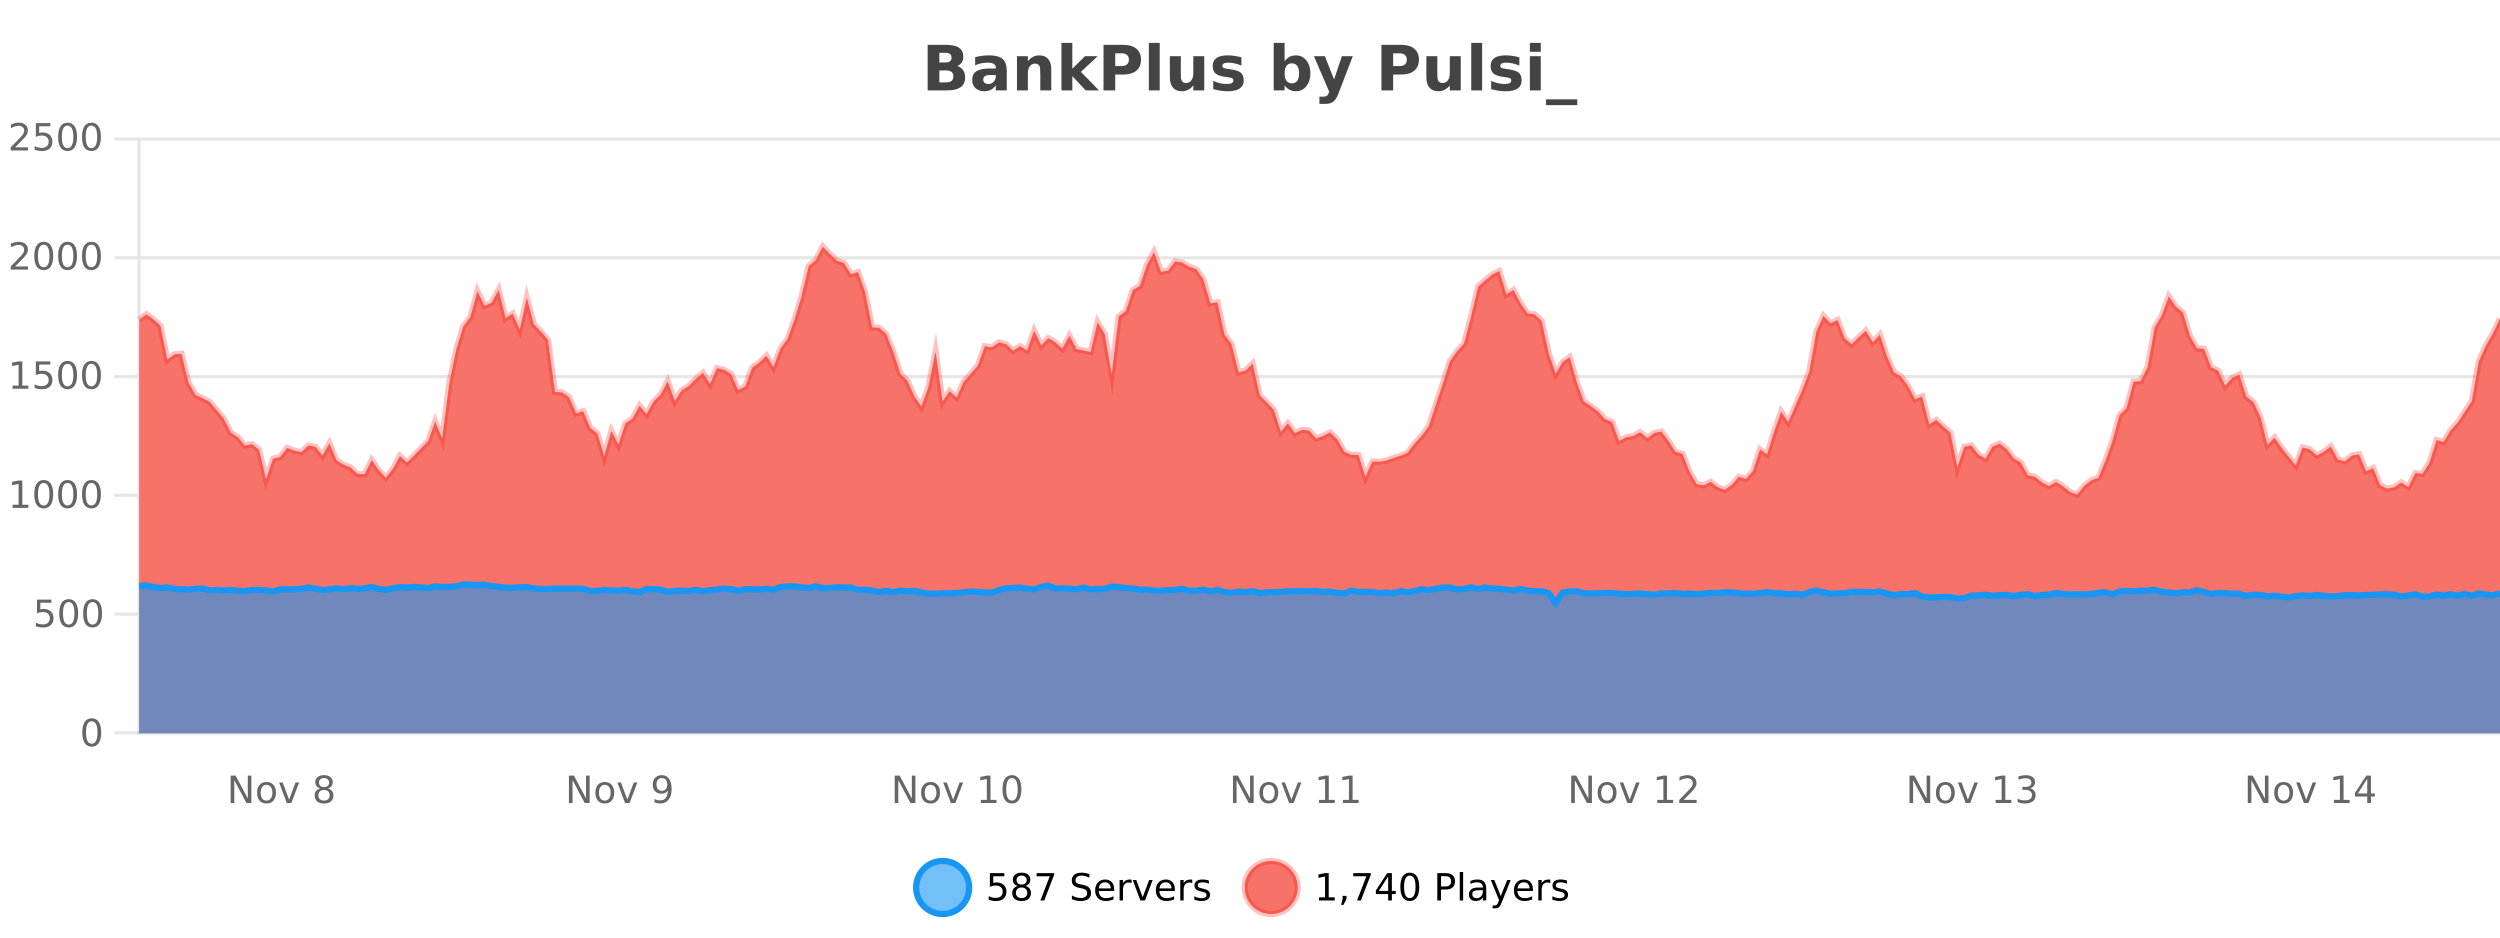 <?xml version="1.0" encoding="UTF-8"?>
<svg xmlns="http://www.w3.org/2000/svg" xmlns:xlink="http://www.w3.org/1999/xlink" width="800pt" height="300pt" viewBox="0 0 800 300" version="1.1">
<defs>
<clipPath id="clip1">
  <path d="M 264 263 L 339 263 L 339 300 L 264 300 Z M 264 263 "/>
</clipPath>
<clipPath id="clip2">
  <path d="M 370 263 L 444 263 L 444 300 L 370 300 Z M 370 263 "/>
</clipPath>
<clipPath id="clip3">
  <path d="M 44.539 78 L 800 78 L 800 234.602 L 44.539 234.602 Z M 44.539 78 "/>
</clipPath>
<clipPath id="clip4">
  <path d="M 43.539 50 L 800 50 L 800 187 L 43.539 187 Z M 43.539 50 "/>
</clipPath>
<clipPath id="clip5">
  <path d="M 44.539 187 L 800 187 L 800 234.602 L 44.539 234.602 Z M 44.539 187 "/>
</clipPath>
<clipPath id="clip6">
  <path d="M 43.539 158 L 800 158 L 800 222 L 43.539 222 Z M 43.539 158 "/>
</clipPath>
</defs>
<g id="surface74096">
<rect x="0" y="0" width="800" height="300" style="fill:rgb(100%,100%,100%);fill-opacity:1;stroke:none;"/>
<path style="fill:none;stroke-width:1;stroke-linecap:butt;stroke-linejoin:miter;stroke:rgb(0%,0%,0%);stroke-opacity:0.098;stroke-miterlimit:10;" d="M 45 234.5 L 800 234.5 "/>
<path style="fill:none;stroke-width:1;stroke-linecap:butt;stroke-linejoin:miter;stroke:rgb(0%,0%,0%);stroke-opacity:0.098;stroke-miterlimit:10;" d="M 36.539 234.5 L 44 234.5 "/>
<path style="fill:none;stroke-width:1;stroke-linecap:butt;stroke-linejoin:miter;stroke:rgb(0%,0%,0%);stroke-opacity:0.098;stroke-miterlimit:10;" d="M 45 196.5 L 800 196.5 "/>
<path style="fill:none;stroke-width:1;stroke-linecap:butt;stroke-linejoin:miter;stroke:rgb(0%,0%,0%);stroke-opacity:0.098;stroke-miterlimit:10;" d="M 36.539 196.5 L 44 196.5 "/>
<path style="fill:none;stroke-width:1;stroke-linecap:butt;stroke-linejoin:miter;stroke:rgb(0%,0%,0%);stroke-opacity:0.098;stroke-miterlimit:10;" d="M 45 158.5 L 800 158.5 "/>
<path style="fill:none;stroke-width:1;stroke-linecap:butt;stroke-linejoin:miter;stroke:rgb(0%,0%,0%);stroke-opacity:0.098;stroke-miterlimit:10;" d="M 36.539 158.5 L 44 158.5 "/>
<path style="fill:none;stroke-width:1;stroke-linecap:butt;stroke-linejoin:miter;stroke:rgb(0%,0%,0%);stroke-opacity:0.098;stroke-miterlimit:10;" d="M 45 120.5 L 800 120.5 "/>
<path style="fill:none;stroke-width:1;stroke-linecap:butt;stroke-linejoin:miter;stroke:rgb(0%,0%,0%);stroke-opacity:0.098;stroke-miterlimit:10;" d="M 36.539 120.5 L 44 120.5 "/>
<path style="fill:none;stroke-width:1;stroke-linecap:butt;stroke-linejoin:miter;stroke:rgb(0%,0%,0%);stroke-opacity:0.098;stroke-miterlimit:10;" d="M 45 82.5 L 800 82.5 "/>
<path style="fill:none;stroke-width:1;stroke-linecap:butt;stroke-linejoin:miter;stroke:rgb(0%,0%,0%);stroke-opacity:0.098;stroke-miterlimit:10;" d="M 36.539 82.5 L 44 82.5 "/>
<path style="fill:none;stroke-width:1;stroke-linecap:butt;stroke-linejoin:miter;stroke:rgb(0%,0%,0%);stroke-opacity:0.098;stroke-miterlimit:10;" d="M 45 44.5 L 800 44.5 "/>
<path style="fill:none;stroke-width:1;stroke-linecap:butt;stroke-linejoin:miter;stroke:rgb(0%,0%,0%);stroke-opacity:0.098;stroke-miterlimit:10;" d="M 36.539 44.5 L 44 44.5 "/>
<path style=" stroke:none;fill-rule:nonzero;fill:rgb(9.02%,58.824%,95.294%);fill-opacity:0.6;" d="M 310.129 284 C 310.129 288.688 306.328 292.484 301.645 292.484 C 296.957 292.484 293.16 288.688 293.16 284 C 293.16 279.312 296.957 275.516 301.645 275.516 C 306.328 275.516 310.129 279.312 310.129 284 Z M 310.129 284 "/>
<g clip-path="url(#clip1)" clip-rule="nonzero">
<path style="fill:none;stroke-width:2;stroke-linecap:butt;stroke-linejoin:miter;stroke:rgb(9.02%,58.824%,95.294%);stroke-opacity:1;stroke-miterlimit:10;" d="M 310.129 284 C 310.129 288.688 306.328 292.484 301.645 292.484 C 296.957 292.484 293.16 288.688 293.16 284 C 293.16 279.312 296.957 275.516 301.645 275.516 C 306.328 275.516 310.129 279.312 310.129 284 Z M 310.129 284 "/>
</g>
<path style=" stroke:none;fill-rule:nonzero;fill:rgb(0%,0%,0%);fill-opacity:1;" d="M 316.758 279.406 L 321.398 279.406 L 321.398 280.406 L 317.836 280.406 L 317.836 282.547 C 318.012 282.484 318.184 282.445 318.352 282.422 C 318.527 282.391 318.699 282.375 318.867 282.375 C 319.844 282.375 320.621 282.648 321.195 283.188 C 321.766 283.719 322.055 284.438 322.055 285.344 C 322.055 286.293 321.758 287.027 321.164 287.547 C 320.578 288.07 319.758 288.328 318.695 288.328 C 318.32 288.328 317.938 288.297 317.555 288.234 C 317.18 288.172 316.789 288.078 316.383 287.953 L 316.383 286.766 C 316.734 286.953 317.102 287.094 317.477 287.188 C 317.852 287.281 318.246 287.328 318.664 287.328 C 319.34 287.328 319.875 287.152 320.273 286.797 C 320.668 286.445 320.867 285.961 320.867 285.344 C 320.867 284.742 320.668 284.262 320.273 283.906 C 319.875 283.555 319.34 283.375 318.664 283.375 C 318.352 283.375 318.031 283.414 317.711 283.484 C 317.398 283.547 317.078 283.652 316.758 283.797 Z M 326.906 284 C 326.344 284 325.898 284.152 325.578 284.453 C 325.254 284.758 325.094 285.168 325.094 285.688 C 325.094 286.219 325.254 286.637 325.578 286.938 C 325.898 287.242 326.344 287.391 326.906 287.391 C 327.469 287.391 327.91 287.242 328.234 286.938 C 328.555 286.637 328.719 286.219 328.719 285.688 C 328.719 285.168 328.555 284.758 328.234 284.453 C 327.922 284.152 327.477 284 326.906 284 Z M 325.719 283.5 C 325.219 283.375 324.82 283.141 324.531 282.797 C 324.25 282.445 324.109 282.016 324.109 281.516 C 324.109 280.82 324.359 280.266 324.859 279.859 C 325.359 279.453 326.039 279.25 326.906 279.25 C 327.781 279.25 328.461 279.453 328.953 279.859 C 329.453 280.266 329.703 280.82 329.703 281.516 C 329.703 282.016 329.562 282.445 329.281 282.797 C 329 283.141 328.602 283.375 328.094 283.5 C 328.664 283.637 329.109 283.898 329.422 284.281 C 329.742 284.668 329.906 285.137 329.906 285.688 C 329.906 286.543 329.645 287.199 329.125 287.656 C 328.613 288.105 327.875 288.328 326.906 288.328 C 325.945 288.328 325.207 288.105 324.688 287.656 C 324.164 287.199 323.906 286.543 323.906 285.688 C 323.906 285.137 324.066 284.668 324.391 284.281 C 324.711 283.898 325.156 283.637 325.719 283.5 Z M 325.297 281.625 C 325.297 282.086 325.438 282.438 325.719 282.688 C 326 282.938 326.395 283.062 326.906 283.062 C 327.414 283.062 327.812 282.938 328.094 282.688 C 328.383 282.438 328.531 282.086 328.531 281.625 C 328.531 281.18 328.383 280.828 328.094 280.578 C 327.812 280.32 327.414 280.188 326.906 280.188 C 326.395 280.188 326 280.32 325.719 280.578 C 325.438 280.828 325.297 281.18 325.297 281.625 Z M 331.711 279.406 L 337.336 279.406 L 337.336 279.906 L 334.164 288.156 L 332.93 288.156 L 335.914 280.406 L 331.711 280.406 Z M 348.602 279.688 L 348.602 280.844 C 348.152 280.637 347.727 280.48 347.32 280.375 C 346.922 280.262 346.543 280.203 346.18 280.203 C 345.531 280.203 345.031 280.328 344.68 280.578 C 344.336 280.828 344.164 281.188 344.164 281.656 C 344.164 282.043 344.277 282.336 344.508 282.531 C 344.734 282.73 345.18 282.887 345.836 283 L 346.539 283.156 C 347.422 283.324 348.074 283.621 348.492 284.047 C 348.918 284.465 349.133 285.027 349.133 285.734 C 349.133 286.59 348.844 287.234 348.273 287.672 C 347.711 288.109 346.875 288.328 345.773 288.328 C 345.367 288.328 344.93 288.281 344.461 288.188 C 343.992 288.094 343.508 287.953 343.008 287.766 L 343.008 286.547 C 343.484 286.82 343.953 287.023 344.414 287.156 C 344.883 287.293 345.336 287.359 345.773 287.359 C 346.449 287.359 346.969 287.23 347.336 286.969 C 347.711 286.699 347.898 286.32 347.898 285.828 C 347.898 285.402 347.762 285.07 347.492 284.828 C 347.23 284.578 346.797 284.398 346.195 284.281 L 345.477 284.141 C 344.59 283.965 343.949 283.688 343.555 283.312 C 343.168 282.938 342.977 282.418 342.977 281.75 C 342.977 280.969 343.246 280.359 343.789 279.922 C 344.328 279.477 345.078 279.25 346.039 279.25 C 346.453 279.25 346.871 279.289 347.289 279.359 C 347.715 279.434 348.152 279.543 348.602 279.688 Z M 356.547 284.609 L 356.547 285.125 L 351.578 285.125 C 351.629 285.875 351.852 286.445 352.25 286.828 C 352.656 287.215 353.211 287.406 353.922 287.406 C 354.336 287.406 354.738 287.359 355.125 287.266 C 355.52 287.164 355.91 287.008 356.297 286.797 L 356.297 287.828 C 355.898 287.984 355.5 288.105 355.094 288.188 C 354.688 288.281 354.273 288.328 353.859 288.328 C 352.816 288.328 351.988 288.027 351.375 287.422 C 350.758 286.809 350.453 285.98 350.453 284.938 C 350.453 283.867 350.742 283.016 351.328 282.391 C 351.91 281.758 352.691 281.438 353.672 281.438 C 354.555 281.438 355.254 281.727 355.766 282.297 C 356.285 282.859 356.547 283.633 356.547 284.609 Z M 355.469 284.281 C 355.457 283.699 355.289 283.23 354.969 282.875 C 354.645 282.523 354.219 282.344 353.688 282.344 C 353.082 282.344 352.598 282.516 352.234 282.859 C 351.879 283.203 351.676 283.684 351.625 284.297 Z M 362.117 282.594 C 361.992 282.531 361.855 282.484 361.711 282.453 C 361.574 282.414 361.418 282.391 361.242 282.391 C 360.637 282.391 360.168 282.59 359.836 282.984 C 359.512 283.383 359.352 283.953 359.352 284.703 L 359.352 288.156 L 358.273 288.156 L 358.273 281.594 L 359.352 281.594 L 359.352 282.609 C 359.578 282.215 359.875 281.922 360.242 281.734 C 360.605 281.539 361.047 281.438 361.57 281.438 C 361.641 281.438 361.719 281.445 361.805 281.453 C 361.898 281.465 361.996 281.48 362.102 281.5 Z M 362.469 281.594 L 363.609 281.594 L 365.656 287.094 L 367.719 281.594 L 368.859 281.594 L 366.391 288.156 L 364.922 288.156 Z M 375.961 284.609 L 375.961 285.125 L 370.992 285.125 C 371.043 285.875 371.266 286.445 371.664 286.828 C 372.07 287.215 372.625 287.406 373.336 287.406 C 373.75 287.406 374.152 287.359 374.539 287.266 C 374.934 287.164 375.324 287.008 375.711 286.797 L 375.711 287.828 C 375.312 287.984 374.914 288.105 374.508 288.188 C 374.102 288.281 373.688 288.328 373.273 288.328 C 372.23 288.328 371.402 288.027 370.789 287.422 C 370.172 286.809 369.867 285.98 369.867 284.938 C 369.867 283.867 370.156 283.016 370.742 282.391 C 371.324 281.758 372.105 281.438 373.086 281.438 C 373.969 281.438 374.668 281.727 375.18 282.297 C 375.699 282.859 375.961 283.633 375.961 284.609 Z M 374.883 284.281 C 374.871 283.699 374.703 283.23 374.383 282.875 C 374.059 282.523 373.633 282.344 373.102 282.344 C 372.496 282.344 372.012 282.516 371.648 282.859 C 371.293 283.203 371.09 283.684 371.039 284.297 Z M 381.531 282.594 C 381.406 282.531 381.27 282.484 381.125 282.453 C 380.988 282.414 380.832 282.391 380.656 282.391 C 380.051 282.391 379.582 282.59 379.25 282.984 C 378.926 283.383 378.766 283.953 378.766 284.703 L 378.766 288.156 L 377.688 288.156 L 377.688 281.594 L 378.766 281.594 L 378.766 282.609 C 378.992 282.215 379.289 281.922 379.656 281.734 C 380.02 281.539 380.461 281.438 380.984 281.438 C 381.055 281.438 381.133 281.445 381.219 281.453 C 381.312 281.465 381.41 281.48 381.516 281.5 Z M 386.844 281.781 L 386.844 282.812 C 386.539 282.656 386.223 282.543 385.891 282.469 C 385.566 282.387 385.227 282.344 384.875 282.344 C 384.344 282.344 383.941 282.43 383.672 282.594 C 383.398 282.75 383.266 282.996 383.266 283.328 C 383.266 283.578 383.359 283.777 383.547 283.922 C 383.742 284.059 384.133 284.188 384.719 284.312 L 385.078 284.406 C 385.848 284.562 386.395 284.793 386.719 285.094 C 387.039 285.398 387.203 285.812 387.203 286.344 C 387.203 286.961 386.957 287.445 386.469 287.797 C 385.988 288.152 385.328 288.328 384.484 288.328 C 384.129 288.328 383.758 288.289 383.375 288.219 C 383 288.156 382.602 288.059 382.188 287.922 L 382.188 286.797 C 382.582 287.008 382.973 287.164 383.359 287.266 C 383.742 287.371 384.129 287.422 384.516 287.422 C 385.016 287.422 385.398 287.34 385.672 287.172 C 385.953 286.996 386.094 286.746 386.094 286.422 C 386.094 286.133 385.992 285.906 385.797 285.75 C 385.598 285.594 385.164 285.445 384.5 285.297 L 384.125 285.219 C 383.457 285.074 382.973 284.855 382.672 284.562 C 382.379 284.273 382.234 283.875 382.234 283.375 C 382.234 282.75 382.453 282.273 382.891 281.938 C 383.328 281.605 383.945 281.438 384.75 281.438 C 385.145 281.438 385.52 281.469 385.875 281.531 C 386.227 281.586 386.551 281.668 386.844 281.781 Z M 311.645 277.016 "/>
<path style=" stroke:none;fill-rule:nonzero;fill:rgb(96.863%,44.706%,40.784%);fill-opacity:1;" d="M 415.266 284 C 415.266 288.688 411.465 292.484 406.781 292.484 C 402.094 292.484 398.297 288.688 398.297 284 C 398.297 279.312 402.094 275.516 406.781 275.516 C 411.465 275.516 415.266 279.312 415.266 284 Z M 415.266 284 "/>
<g clip-path="url(#clip2)" clip-rule="nonzero">
<path style="fill:none;stroke-width:2;stroke-linecap:butt;stroke-linejoin:miter;stroke:rgb(100%,4.706%,0%);stroke-opacity:0.247;stroke-miterlimit:10;" d="M 415.266 284 C 415.266 288.688 411.465 292.484 406.781 292.484 C 402.094 292.484 398.297 288.688 398.297 284 C 398.297 279.312 402.094 275.516 406.781 275.516 C 411.465 275.516 415.266 279.312 415.266 284 Z M 415.266 284 "/>
</g>
<path style=" stroke:none;fill-rule:nonzero;fill:rgb(0%,0%,0%);fill-opacity:1;" d="M 422.078 287.156 L 424.016 287.156 L 424.016 280.484 L 421.906 280.906 L 421.906 279.828 L 424 279.406 L 425.188 279.406 L 425.188 287.156 L 427.125 287.156 L 427.125 288.156 L 422.078 288.156 Z M 429.637 286.672 L 430.871 286.672 L 430.871 287.672 L 429.918 289.547 L 429.152 289.547 L 429.637 287.672 Z M 433.031 279.406 L 438.656 279.406 L 438.656 279.906 L 435.484 288.156 L 434.25 288.156 L 437.234 280.406 L 433.031 280.406 Z M 444.211 280.438 L 441.227 285.109 L 444.211 285.109 Z M 443.898 279.406 L 445.398 279.406 L 445.398 285.109 L 446.648 285.109 L 446.648 286.094 L 445.398 286.094 L 445.398 288.156 L 444.211 288.156 L 444.211 286.094 L 440.273 286.094 L 440.273 284.953 Z M 451.125 280.188 C 450.52 280.188 450.062 280.492 449.75 281.094 C 449.445 281.688 449.297 282.59 449.297 283.797 C 449.297 284.996 449.445 285.898 449.75 286.5 C 450.062 287.094 450.52 287.391 451.125 287.391 C 451.738 287.391 452.195 287.094 452.5 286.5 C 452.812 285.898 452.969 284.996 452.969 283.797 C 452.969 282.59 452.812 281.688 452.5 281.094 C 452.195 280.492 451.738 280.188 451.125 280.188 Z M 451.125 279.25 C 452.102 279.25 452.852 279.641 453.375 280.422 C 453.895 281.195 454.156 282.32 454.156 283.797 C 454.156 285.266 453.895 286.391 453.375 287.172 C 452.852 287.945 452.102 288.328 451.125 288.328 C 450.145 288.328 449.395 287.945 448.875 287.172 C 448.363 286.391 448.109 285.266 448.109 283.797 C 448.109 282.32 448.363 281.195 448.875 280.422 C 449.395 279.641 450.145 279.25 451.125 279.25 Z M 461.125 280.375 L 461.125 283.672 L 462.609 283.672 C 463.16 283.672 463.586 283.531 463.891 283.25 C 464.191 282.961 464.344 282.547 464.344 282.016 C 464.344 281.496 464.191 281.094 463.891 280.812 C 463.586 280.523 463.16 280.375 462.609 280.375 Z M 459.938 279.406 L 462.609 279.406 C 463.598 279.406 464.344 279.633 464.844 280.078 C 465.344 280.516 465.594 281.164 465.594 282.016 C 465.594 282.883 465.344 283.539 464.844 283.984 C 464.344 284.422 463.598 284.641 462.609 284.641 L 461.125 284.641 L 461.125 288.156 L 459.938 288.156 Z M 467.125 279.031 L 468.203 279.031 L 468.203 288.156 L 467.125 288.156 Z M 473.445 284.859 C 472.578 284.859 471.977 284.961 471.633 285.156 C 471.297 285.355 471.133 285.695 471.133 286.172 C 471.133 286.559 471.258 286.867 471.508 287.094 C 471.766 287.312 472.109 287.422 472.539 287.422 C 473.141 287.422 473.621 287.215 473.977 286.797 C 474.34 286.371 474.523 285.805 474.523 285.094 L 474.523 284.859 Z M 475.602 284.406 L 475.602 288.156 L 474.523 288.156 L 474.523 287.156 C 474.273 287.555 473.965 287.852 473.602 288.047 C 473.234 288.234 472.789 288.328 472.258 288.328 C 471.578 288.328 471.043 288.141 470.648 287.766 C 470.25 287.383 470.055 286.875 470.055 286.25 C 470.055 285.512 470.297 284.953 470.789 284.578 C 471.289 284.203 472.027 284.016 473.008 284.016 L 474.523 284.016 L 474.523 283.906 C 474.523 283.406 474.355 283.023 474.023 282.75 C 473.699 282.48 473.246 282.344 472.664 282.344 C 472.289 282.344 471.918 282.391 471.555 282.484 C 471.199 282.578 470.859 282.715 470.539 282.891 L 470.539 281.891 C 470.934 281.734 471.312 281.621 471.68 281.547 C 472.055 281.477 472.418 281.438 472.773 281.438 C 473.719 281.438 474.43 281.684 474.898 282.172 C 475.367 282.664 475.602 283.406 475.602 284.406 Z M 480.547 288.766 C 480.242 289.547 479.945 290.055 479.656 290.297 C 479.363 290.535 478.977 290.656 478.5 290.656 L 477.641 290.656 L 477.641 289.75 L 478.266 289.75 C 478.566 289.75 478.797 289.676 478.953 289.531 C 479.117 289.395 479.301 289.066 479.5 288.547 L 479.703 288.047 L 477.047 281.594 L 478.188 281.594 L 480.234 286.719 L 482.297 281.594 L 483.438 281.594 Z M 490.539 284.609 L 490.539 285.125 L 485.57 285.125 C 485.621 285.875 485.844 286.445 486.242 286.828 C 486.648 287.215 487.203 287.406 487.914 287.406 C 488.328 287.406 488.73 287.359 489.117 287.266 C 489.512 287.164 489.902 287.008 490.289 286.797 L 490.289 287.828 C 489.891 287.984 489.492 288.105 489.086 288.188 C 488.68 288.281 488.266 288.328 487.852 288.328 C 486.809 288.328 485.98 288.027 485.367 287.422 C 484.75 286.809 484.445 285.98 484.445 284.938 C 484.445 283.867 484.734 283.016 485.32 282.391 C 485.902 281.758 486.684 281.438 487.664 281.438 C 488.547 281.438 489.246 281.727 489.758 282.297 C 490.277 282.859 490.539 283.633 490.539 284.609 Z M 489.461 284.281 C 489.449 283.699 489.281 283.23 488.961 282.875 C 488.637 282.523 488.211 282.344 487.68 282.344 C 487.074 282.344 486.59 282.516 486.227 282.859 C 485.871 283.203 485.668 283.684 485.617 284.297 Z M 496.109 282.594 C 495.984 282.531 495.848 282.484 495.703 282.453 C 495.566 282.414 495.41 282.391 495.234 282.391 C 494.629 282.391 494.16 282.59 493.828 282.984 C 493.504 283.383 493.344 283.953 493.344 284.703 L 493.344 288.156 L 492.266 288.156 L 492.266 281.594 L 493.344 281.594 L 493.344 282.609 C 493.57 282.215 493.867 281.922 494.234 281.734 C 494.598 281.539 495.039 281.438 495.562 281.438 C 495.633 281.438 495.711 281.445 495.797 281.453 C 495.891 281.465 495.988 281.48 496.094 281.5 Z M 501.418 281.781 L 501.418 282.812 C 501.113 282.656 500.797 282.543 500.465 282.469 C 500.141 282.387 499.801 282.344 499.449 282.344 C 498.918 282.344 498.516 282.43 498.246 282.594 C 497.973 282.75 497.84 282.996 497.84 283.328 C 497.84 283.578 497.934 283.777 498.121 283.922 C 498.316 284.059 498.707 284.188 499.293 284.312 L 499.652 284.406 C 500.422 284.562 500.969 284.793 501.293 285.094 C 501.613 285.398 501.777 285.812 501.777 286.344 C 501.777 286.961 501.531 287.445 501.043 287.797 C 500.562 288.152 499.902 288.328 499.059 288.328 C 498.703 288.328 498.332 288.289 497.949 288.219 C 497.574 288.156 497.176 288.059 496.762 287.922 L 496.762 286.797 C 497.156 287.008 497.547 287.164 497.934 287.266 C 498.316 287.371 498.703 287.422 499.09 287.422 C 499.59 287.422 499.973 287.34 500.246 287.172 C 500.527 286.996 500.668 286.746 500.668 286.422 C 500.668 286.133 500.566 285.906 500.371 285.75 C 500.172 285.594 499.738 285.445 499.074 285.297 L 498.699 285.219 C 498.031 285.074 497.547 284.855 497.246 284.562 C 496.953 284.273 496.809 283.875 496.809 283.375 C 496.809 282.75 497.027 282.273 497.465 281.938 C 497.902 281.605 498.52 281.438 499.324 281.438 C 499.719 281.438 500.094 281.469 500.449 281.531 C 500.801 281.586 501.125 281.668 501.418 281.781 Z M 416.781 277.016 "/>
<path style=" stroke:none;fill-rule:nonzero;fill:rgb(26.667%,26.667%,26.667%);fill-opacity:1;" d="M 302.672 19.984 C 303.266 19.984 303.711 19.855 304.016 19.594 C 304.328 19.336 304.484 18.949 304.484 18.438 C 304.484 17.938 304.328 17.559 304.016 17.297 C 303.711 17.039 303.266 16.906 302.672 16.906 L 300.594 16.906 L 300.594 19.984 Z M 302.797 26.359 C 303.555 26.359 304.125 26.203 304.5 25.891 C 304.883 25.57 305.078 25.086 305.078 24.438 C 305.078 23.805 304.891 23.328 304.516 23.016 C 304.141 22.703 303.566 22.547 302.797 22.547 L 300.594 22.547 L 300.594 26.359 Z M 306.297 21.125 C 307.109 21.355 307.734 21.789 308.172 22.422 C 308.617 23.047 308.844 23.82 308.844 24.734 C 308.844 26.141 308.363 27.195 307.406 27.891 C 306.457 28.578 305.016 28.922 303.078 28.922 L 296.844 28.922 L 296.844 14.344 L 302.484 14.344 C 304.504 14.344 305.969 14.652 306.875 15.266 C 307.789 15.871 308.25 16.852 308.25 18.203 C 308.25 18.914 308.082 19.516 307.75 20.016 C 307.414 20.508 306.93 20.875 306.297 21.125 Z M 316.82 24 C 316.09 24 315.543 24.125 315.18 24.375 C 314.812 24.617 314.633 24.98 314.633 25.469 C 314.633 25.906 314.777 26.25 315.07 26.5 C 315.371 26.75 315.781 26.875 316.305 26.875 C 316.961 26.875 317.512 26.641 317.961 26.172 C 318.418 25.703 318.648 25.117 318.648 24.406 L 318.648 24 Z M 322.164 22.688 L 322.164 28.922 L 318.648 28.922 L 318.648 27.297 C 318.18 27.965 317.648 28.449 317.055 28.75 C 316.469 29.051 315.758 29.203 314.914 29.203 C 313.789 29.203 312.871 28.875 312.164 28.219 C 311.453 27.555 311.102 26.695 311.102 25.641 C 311.102 24.359 311.539 23.422 312.414 22.828 C 313.297 22.227 314.688 21.922 316.586 21.922 L 318.648 21.922 L 318.648 21.641 C 318.648 21.09 318.43 20.688 317.992 20.438 C 317.555 20.18 316.871 20.047 315.945 20.047 C 315.195 20.047 314.496 20.125 313.852 20.281 C 313.203 20.43 312.605 20.648 312.055 20.938 L 312.055 18.281 C 312.805 18.094 313.555 17.953 314.305 17.859 C 315.062 17.766 315.824 17.719 316.586 17.719 C 318.555 17.719 319.977 18.109 320.852 18.891 C 321.727 19.664 322.164 20.93 322.164 22.688 Z M 336.414 22.266 L 336.414 28.922 L 332.898 28.922 L 332.898 23.828 C 332.898 22.883 332.875 22.23 332.836 21.875 C 332.793 21.512 332.719 21.246 332.617 21.078 C 332.48 20.852 332.293 20.672 332.055 20.547 C 331.824 20.422 331.559 20.359 331.258 20.359 C 330.527 20.359 329.953 20.641 329.539 21.203 C 329.121 21.766 328.914 22.547 328.914 23.547 L 328.914 28.922 L 325.43 28.922 L 325.43 17.984 L 328.914 17.984 L 328.914 19.578 C 329.445 18.945 330.008 18.477 330.602 18.172 C 331.195 17.871 331.844 17.719 332.555 17.719 C 333.824 17.719 334.781 18.109 335.43 18.891 C 336.086 19.664 336.414 20.789 336.414 22.266 Z M 339.664 13.719 L 343.148 13.719 L 343.148 22 L 347.18 17.984 L 351.242 17.984 L 345.898 23 L 351.664 28.922 L 347.414 28.922 L 343.148 24.359 L 343.148 28.922 L 339.664 28.922 Z M 353.125 14.344 L 359.359 14.344 C 361.211 14.344 362.633 14.758 363.625 15.578 C 364.625 16.402 365.125 17.574 365.125 19.094 C 365.125 20.625 364.625 21.805 363.625 22.625 C 362.633 23.449 361.211 23.859 359.359 23.859 L 356.875 23.859 L 356.875 28.922 L 353.125 28.922 Z M 356.875 17.062 L 356.875 21.141 L 358.953 21.141 C 359.68 21.141 360.242 20.965 360.641 20.609 C 361.047 20.258 361.25 19.75 361.25 19.094 C 361.25 18.449 361.047 17.949 360.641 17.594 C 360.242 17.242 359.68 17.062 358.953 17.062 Z M 367.625 13.719 L 371.109 13.719 L 371.109 28.922 L 367.625 28.922 Z M 374.355 24.656 L 374.355 17.984 L 377.871 17.984 L 377.871 19.078 C 377.871 19.672 377.863 20.418 377.855 21.312 C 377.855 22.211 377.855 22.805 377.855 23.094 C 377.855 23.98 377.875 24.617 377.918 25 C 377.969 25.387 378.047 25.668 378.152 25.844 C 378.297 26.074 378.484 26.25 378.715 26.375 C 378.941 26.5 379.207 26.562 379.512 26.562 C 380.238 26.562 380.812 26.281 381.23 25.719 C 381.645 25.156 381.855 24.383 381.855 23.391 L 381.855 17.984 L 385.355 17.984 L 385.355 28.922 L 381.855 28.922 L 381.855 27.344 C 381.324 27.98 380.762 28.449 380.168 28.75 C 379.582 29.051 378.938 29.203 378.23 29.203 C 376.969 29.203 376.004 28.82 375.34 28.047 C 374.684 27.266 374.355 26.137 374.355 24.656 Z M 397.25 18.328 L 397.25 20.984 C 396.508 20.672 395.789 20.438 395.094 20.281 C 394.395 20.125 393.734 20.047 393.109 20.047 C 392.453 20.047 391.961 20.133 391.641 20.297 C 391.316 20.465 391.156 20.719 391.156 21.062 C 391.156 21.344 391.273 21.559 391.516 21.703 C 391.766 21.852 392.203 21.961 392.828 22.031 L 393.453 22.125 C 395.242 22.355 396.445 22.73 397.062 23.25 C 397.676 23.773 397.984 24.59 397.984 25.703 C 397.984 26.871 397.551 27.746 396.688 28.328 C 395.832 28.914 394.555 29.203 392.859 29.203 C 392.129 29.203 391.379 29.145 390.609 29.031 C 389.836 28.918 389.047 28.746 388.234 28.516 L 388.234 25.859 C 388.93 26.203 389.645 26.461 390.375 26.625 C 391.102 26.793 391.848 26.875 392.609 26.875 C 393.297 26.875 393.812 26.781 394.156 26.594 C 394.5 26.406 394.672 26.125 394.672 25.75 C 394.672 25.438 394.551 25.211 394.312 25.062 C 394.07 24.906 393.598 24.789 392.891 24.703 L 392.281 24.625 C 390.719 24.43 389.625 24.07 389 23.547 C 388.375 23.016 388.062 22.215 388.062 21.141 C 388.062 19.984 388.457 19.125 389.25 18.562 C 390.051 18 391.27 17.719 392.906 17.719 C 393.551 17.719 394.227 17.773 394.938 17.875 C 395.645 17.969 396.414 18.121 397.25 18.328 Z M 413.398 26.672 C 414.148 26.672 414.719 26.402 415.117 25.859 C 415.512 25.309 415.711 24.512 415.711 23.469 C 415.711 22.43 415.512 21.637 415.117 21.094 C 414.719 20.543 414.148 20.266 413.398 20.266 C 412.648 20.266 412.07 20.543 411.664 21.094 C 411.266 21.637 411.07 22.43 411.07 23.469 C 411.07 24.5 411.266 25.293 411.664 25.844 C 412.07 26.398 412.648 26.672 413.398 26.672 Z M 411.07 19.578 C 411.559 18.945 412.094 18.477 412.68 18.172 C 413.262 17.871 413.934 17.719 414.695 17.719 C 416.047 17.719 417.156 18.258 418.023 19.328 C 418.887 20.402 419.32 21.781 419.32 23.469 C 419.32 25.148 418.887 26.523 418.023 27.594 C 417.156 28.668 416.047 29.203 414.695 29.203 C 413.934 29.203 413.262 29.051 412.68 28.75 C 412.094 28.449 411.559 27.98 411.07 27.344 L 411.07 28.922 L 407.586 28.922 L 407.586 13.719 L 411.07 13.719 Z M 420.465 17.984 L 423.949 17.984 L 426.902 25.406 L 429.402 17.984 L 432.887 17.984 L 428.293 29.953 C 427.832 31.172 427.293 32.02 426.668 32.5 C 426.051 32.988 425.246 33.234 424.246 33.234 L 422.215 33.234 L 422.215 30.938 L 423.309 30.938 C 423.902 30.938 424.332 30.844 424.605 30.656 C 424.875 30.469 425.082 30.129 425.23 29.641 L 425.34 29.344 Z M 442.059 14.344 L 448.293 14.344 C 450.145 14.344 451.566 14.758 452.559 15.578 C 453.559 16.402 454.059 17.574 454.059 19.094 C 454.059 20.625 453.559 21.805 452.559 22.625 C 451.566 23.449 450.145 23.859 448.293 23.859 L 445.809 23.859 L 445.809 28.922 L 442.059 28.922 Z M 445.809 17.062 L 445.809 21.141 L 447.887 21.141 C 448.613 21.141 449.176 20.965 449.574 20.609 C 449.98 20.258 450.184 19.75 450.184 19.094 C 450.184 18.449 449.98 17.949 449.574 17.594 C 449.176 17.242 448.613 17.062 447.887 17.062 Z M 456.438 24.656 L 456.438 17.984 L 459.953 17.984 L 459.953 19.078 C 459.953 19.672 459.945 20.418 459.938 21.312 C 459.938 22.211 459.938 22.805 459.938 23.094 C 459.938 23.98 459.957 24.617 460 25 C 460.051 25.387 460.129 25.668 460.234 25.844 C 460.379 26.074 460.566 26.25 460.797 26.375 C 461.023 26.5 461.289 26.562 461.594 26.562 C 462.32 26.562 462.895 26.281 463.312 25.719 C 463.727 25.156 463.938 24.383 463.938 23.391 L 463.938 17.984 L 467.438 17.984 L 467.438 28.922 L 463.938 28.922 L 463.938 27.344 C 463.406 27.98 462.844 28.449 462.25 28.75 C 461.664 29.051 461.02 29.203 460.312 29.203 C 459.051 29.203 458.086 28.82 457.422 28.047 C 456.766 27.266 456.438 26.137 456.438 24.656 Z M 470.797 13.719 L 474.281 13.719 L 474.281 28.922 L 470.797 28.922 Z M 486.188 18.328 L 486.188 20.984 C 485.445 20.672 484.727 20.438 484.031 20.281 C 483.332 20.125 482.672 20.047 482.047 20.047 C 481.391 20.047 480.898 20.133 480.578 20.297 C 480.254 20.465 480.094 20.719 480.094 21.062 C 480.094 21.344 480.211 21.559 480.453 21.703 C 480.703 21.852 481.141 21.961 481.766 22.031 L 482.391 22.125 C 484.18 22.355 485.383 22.73 486 23.25 C 486.613 23.773 486.922 24.59 486.922 25.703 C 486.922 26.871 486.488 27.746 485.625 28.328 C 484.77 28.914 483.492 29.203 481.797 29.203 C 481.066 29.203 480.316 29.145 479.547 29.031 C 478.773 28.918 477.984 28.746 477.172 28.516 L 477.172 25.859 C 477.867 26.203 478.582 26.461 479.312 26.625 C 480.039 26.793 480.785 26.875 481.547 26.875 C 482.234 26.875 482.75 26.781 483.094 26.594 C 483.438 26.406 483.609 26.125 483.609 25.75 C 483.609 25.438 483.488 25.211 483.25 25.062 C 483.008 24.906 482.535 24.789 481.828 24.703 L 481.219 24.625 C 479.656 24.43 478.562 24.07 477.938 23.547 C 477.312 23.016 477 22.215 477 21.141 C 477 19.984 477.395 19.125 478.188 18.562 C 478.988 18 480.207 17.719 481.844 17.719 C 482.488 17.719 483.164 17.773 483.875 17.875 C 484.582 17.969 485.352 18.121 486.188 18.328 Z M 489.559 17.984 L 493.043 17.984 L 493.043 28.922 L 489.559 28.922 Z M 489.559 13.719 L 493.043 13.719 L 493.043 16.578 L 489.559 16.578 Z M 504.727 31.781 L 504.727 33.641 L 494.727 33.641 L 494.727 31.781 Z M 295 10.359 "/>
<path style="fill:none;stroke-width:1;stroke-linecap:butt;stroke-linejoin:miter;stroke:rgb(0%,0%,0%);stroke-opacity:0.098;stroke-miterlimit:10;" d="M 44 234.5 L 801 234.5 "/>
<path style=" stroke:none;fill-rule:nonzero;fill:rgb(40%,40%,40%);fill-opacity:1;" d="M 73.812 248.203 L 75.406 248.203 L 79.297 255.516 L 79.297 248.203 L 80.438 248.203 L 80.438 256.953 L 78.844 256.953 L 74.969 249.641 L 74.969 256.953 L 73.812 256.953 Z M 85.289 251.141 C 84.715 251.141 84.258 251.371 83.914 251.828 C 83.578 252.277 83.414 252.891 83.414 253.672 C 83.414 254.465 83.578 255.086 83.914 255.531 C 84.246 255.98 84.703 256.203 85.289 256.203 C 85.859 256.203 86.312 255.98 86.648 255.531 C 86.992 255.074 87.164 254.453 87.164 253.672 C 87.164 252.902 86.992 252.289 86.648 251.828 C 86.312 251.371 85.859 251.141 85.289 251.141 Z M 85.289 250.234 C 86.227 250.234 86.961 250.543 87.492 251.156 C 88.031 251.762 88.305 252.602 88.305 253.672 C 88.305 254.746 88.031 255.59 87.492 256.203 C 86.961 256.82 86.227 257.125 85.289 257.125 C 84.352 257.125 83.609 256.82 83.07 256.203 C 82.539 255.59 82.273 254.746 82.273 253.672 C 82.273 252.602 82.539 251.762 83.07 251.156 C 83.609 250.543 84.352 250.234 85.289 250.234 Z M 89.32 250.391 L 90.461 250.391 L 92.508 255.891 L 94.57 250.391 L 95.711 250.391 L 93.242 256.953 L 91.773 256.953 Z M 103.688 252.797 C 103.125 252.797 102.68 252.949 102.359 253.25 C 102.035 253.555 101.875 253.965 101.875 254.484 C 101.875 255.016 102.035 255.434 102.359 255.734 C 102.68 256.039 103.125 256.188 103.688 256.188 C 104.25 256.188 104.691 256.039 105.016 255.734 C 105.336 255.434 105.5 255.016 105.5 254.484 C 105.5 253.965 105.336 253.555 105.016 253.25 C 104.703 252.949 104.258 252.797 103.688 252.797 Z M 102.5 252.297 C 102 252.172 101.602 251.938 101.312 251.594 C 101.031 251.242 100.891 250.812 100.891 250.312 C 100.891 249.617 101.141 249.062 101.641 248.656 C 102.141 248.25 102.82 248.047 103.688 248.047 C 104.562 248.047 105.242 248.25 105.734 248.656 C 106.234 249.062 106.484 249.617 106.484 250.312 C 106.484 250.812 106.344 251.242 106.062 251.594 C 105.781 251.938 105.383 252.172 104.875 252.297 C 105.445 252.434 105.891 252.695 106.203 253.078 C 106.523 253.465 106.688 253.934 106.688 254.484 C 106.688 255.34 106.426 255.996 105.906 256.453 C 105.395 256.902 104.656 257.125 103.688 257.125 C 102.727 257.125 101.988 256.902 101.469 256.453 C 100.945 255.996 100.688 255.34 100.688 254.484 C 100.688 253.934 100.848 253.465 101.172 253.078 C 101.492 252.695 101.938 252.434 102.5 252.297 Z M 102.078 250.422 C 102.078 250.883 102.219 251.234 102.5 251.484 C 102.781 251.734 103.176 251.859 103.688 251.859 C 104.195 251.859 104.594 251.734 104.875 251.484 C 105.164 251.234 105.312 250.883 105.312 250.422 C 105.312 249.977 105.164 249.625 104.875 249.375 C 104.594 249.117 104.195 248.984 103.688 248.984 C 103.176 248.984 102.781 249.117 102.5 249.375 C 102.219 249.625 102.078 249.977 102.078 250.422 Z M 72.641 245.816 "/>
<path style=" stroke:none;fill-rule:nonzero;fill:rgb(40%,40%,40%);fill-opacity:1;" d="M 182.059 248.203 L 183.652 248.203 L 187.543 255.516 L 187.543 248.203 L 188.684 248.203 L 188.684 256.953 L 187.09 256.953 L 183.215 249.641 L 183.215 256.953 L 182.059 256.953 Z M 193.535 251.141 C 192.961 251.141 192.504 251.371 192.16 251.828 C 191.824 252.277 191.66 252.891 191.66 253.672 C 191.66 254.465 191.824 255.086 192.16 255.531 C 192.492 255.98 192.949 256.203 193.535 256.203 C 194.105 256.203 194.559 255.98 194.895 255.531 C 195.238 255.074 195.41 254.453 195.41 253.672 C 195.41 252.902 195.238 252.289 194.895 251.828 C 194.559 251.371 194.105 251.141 193.535 251.141 Z M 193.535 250.234 C 194.473 250.234 195.207 250.543 195.738 251.156 C 196.277 251.762 196.551 252.602 196.551 253.672 C 196.551 254.746 196.277 255.59 195.738 256.203 C 195.207 256.82 194.473 257.125 193.535 257.125 C 192.598 257.125 191.855 256.82 191.316 256.203 C 190.785 255.59 190.52 254.746 190.52 253.672 C 190.52 252.602 190.785 251.762 191.316 251.156 C 191.855 250.543 192.598 250.234 193.535 250.234 Z M 197.562 250.391 L 198.703 250.391 L 200.75 255.891 L 202.812 250.391 L 203.953 250.391 L 201.484 256.953 L 200.016 256.953 Z M 209.434 256.766 L 209.434 255.688 C 209.734 255.836 210.035 255.945 210.34 256.016 C 210.641 256.09 210.941 256.125 211.246 256.125 C 212.027 256.125 212.621 255.867 213.027 255.344 C 213.441 254.812 213.676 254.012 213.73 252.938 C 213.512 253.281 213.223 253.543 212.871 253.719 C 212.527 253.898 212.141 253.984 211.715 253.984 C 210.84 253.984 210.145 253.727 209.637 253.203 C 209.125 252.672 208.871 251.945 208.871 251.016 C 208.871 250.121 209.137 249.402 209.668 248.859 C 210.199 248.32 210.906 248.047 211.793 248.047 C 212.801 248.047 213.574 248.438 214.105 249.219 C 214.645 249.992 214.918 251.117 214.918 252.594 C 214.918 253.969 214.59 255.07 213.934 255.891 C 213.277 256.715 212.395 257.125 211.293 257.125 C 210.988 257.125 210.688 257.094 210.387 257.031 C 210.082 256.977 209.766 256.891 209.434 256.766 Z M 211.793 253.062 C 212.324 253.062 212.746 252.883 213.059 252.516 C 213.371 252.152 213.527 251.652 213.527 251.016 C 213.527 250.391 213.371 249.898 213.059 249.531 C 212.746 249.168 212.324 248.984 211.793 248.984 C 211.262 248.984 210.84 249.168 210.527 249.531 C 210.223 249.898 210.074 250.391 210.074 251.016 C 210.074 251.652 210.223 252.152 210.527 252.516 C 210.84 252.883 211.262 253.062 211.793 253.062 Z M 180.887 245.816 "/>
<path style=" stroke:none;fill-rule:nonzero;fill:rgb(40%,40%,40%);fill-opacity:1;" d="M 286.305 248.203 L 287.898 248.203 L 291.789 255.516 L 291.789 248.203 L 292.93 248.203 L 292.93 256.953 L 291.336 256.953 L 287.461 249.641 L 287.461 256.953 L 286.305 256.953 Z M 297.781 251.141 C 297.207 251.141 296.75 251.371 296.406 251.828 C 296.07 252.277 295.906 252.891 295.906 253.672 C 295.906 254.465 296.07 255.086 296.406 255.531 C 296.738 255.98 297.195 256.203 297.781 256.203 C 298.352 256.203 298.805 255.98 299.141 255.531 C 299.484 255.074 299.656 254.453 299.656 253.672 C 299.656 252.902 299.484 252.289 299.141 251.828 C 298.805 251.371 298.352 251.141 297.781 251.141 Z M 297.781 250.234 C 298.719 250.234 299.453 250.543 299.984 251.156 C 300.523 251.762 300.797 252.602 300.797 253.672 C 300.797 254.746 300.523 255.59 299.984 256.203 C 299.453 256.82 298.719 257.125 297.781 257.125 C 296.844 257.125 296.102 256.82 295.562 256.203 C 295.031 255.59 294.766 254.746 294.766 253.672 C 294.766 252.602 295.031 251.762 295.562 251.156 C 296.102 250.543 296.844 250.234 297.781 250.234 Z M 301.812 250.391 L 302.953 250.391 L 305 255.891 L 307.062 250.391 L 308.203 250.391 L 305.734 256.953 L 304.266 256.953 Z M 313.852 255.953 L 315.789 255.953 L 315.789 249.281 L 313.68 249.703 L 313.68 248.625 L 315.773 248.203 L 316.961 248.203 L 316.961 255.953 L 318.898 255.953 L 318.898 256.953 L 313.852 256.953 Z M 323.812 248.984 C 323.207 248.984 322.75 249.289 322.438 249.891 C 322.133 250.484 321.984 251.387 321.984 252.594 C 321.984 253.793 322.133 254.695 322.438 255.297 C 322.75 255.891 323.207 256.188 323.812 256.188 C 324.426 256.188 324.883 255.891 325.188 255.297 C 325.5 254.695 325.656 253.793 325.656 252.594 C 325.656 251.387 325.5 250.484 325.188 249.891 C 324.883 249.289 324.426 248.984 323.812 248.984 Z M 323.812 248.047 C 324.789 248.047 325.539 248.438 326.062 249.219 C 326.582 249.992 326.844 251.117 326.844 252.594 C 326.844 254.062 326.582 255.188 326.062 255.969 C 325.539 256.742 324.789 257.125 323.812 257.125 C 322.832 257.125 322.082 256.742 321.562 255.969 C 321.051 255.188 320.797 254.062 320.797 252.594 C 320.797 251.117 321.051 249.992 321.562 249.219 C 322.082 248.438 322.832 248.047 323.812 248.047 Z M 285.133 245.816 "/>
<path style=" stroke:none;fill-rule:nonzero;fill:rgb(40%,40%,40%);fill-opacity:1;" d="M 394.547 248.203 L 396.141 248.203 L 400.031 255.516 L 400.031 248.203 L 401.172 248.203 L 401.172 256.953 L 399.578 256.953 L 395.703 249.641 L 395.703 256.953 L 394.547 256.953 Z M 406.023 251.141 C 405.449 251.141 404.992 251.371 404.648 251.828 C 404.312 252.277 404.148 252.891 404.148 253.672 C 404.148 254.465 404.312 255.086 404.648 255.531 C 404.98 255.98 405.438 256.203 406.023 256.203 C 406.594 256.203 407.047 255.98 407.383 255.531 C 407.727 255.074 407.898 254.453 407.898 253.672 C 407.898 252.902 407.727 252.289 407.383 251.828 C 407.047 251.371 406.594 251.141 406.023 251.141 Z M 406.023 250.234 C 406.961 250.234 407.695 250.543 408.227 251.156 C 408.766 251.762 409.039 252.602 409.039 253.672 C 409.039 254.746 408.766 255.59 408.227 256.203 C 407.695 256.82 406.961 257.125 406.023 257.125 C 405.086 257.125 404.344 256.82 403.805 256.203 C 403.273 255.59 403.008 254.746 403.008 253.672 C 403.008 252.602 403.273 251.762 403.805 251.156 C 404.344 250.543 405.086 250.234 406.023 250.234 Z M 410.055 250.391 L 411.195 250.391 L 413.242 255.891 L 415.305 250.391 L 416.445 250.391 L 413.977 256.953 L 412.508 256.953 Z M 422.094 255.953 L 424.031 255.953 L 424.031 249.281 L 421.922 249.703 L 421.922 248.625 L 424.016 248.203 L 425.203 248.203 L 425.203 255.953 L 427.141 255.953 L 427.141 256.953 L 422.094 256.953 Z M 429.727 255.953 L 431.664 255.953 L 431.664 249.281 L 429.555 249.703 L 429.555 248.625 L 431.648 248.203 L 432.836 248.203 L 432.836 255.953 L 434.773 255.953 L 434.773 256.953 L 429.727 256.953 Z M 393.375 245.816 "/>
<path style=" stroke:none;fill-rule:nonzero;fill:rgb(40%,40%,40%);fill-opacity:1;" d="M 502.793 248.203 L 504.387 248.203 L 508.277 255.516 L 508.277 248.203 L 509.418 248.203 L 509.418 256.953 L 507.824 256.953 L 503.949 249.641 L 503.949 256.953 L 502.793 256.953 Z M 514.27 251.141 C 513.695 251.141 513.238 251.371 512.895 251.828 C 512.559 252.277 512.395 252.891 512.395 253.672 C 512.395 254.465 512.559 255.086 512.895 255.531 C 513.227 255.98 513.684 256.203 514.27 256.203 C 514.84 256.203 515.293 255.98 515.629 255.531 C 515.973 255.074 516.145 254.453 516.145 253.672 C 516.145 252.902 515.973 252.289 515.629 251.828 C 515.293 251.371 514.84 251.141 514.27 251.141 Z M 514.27 250.234 C 515.207 250.234 515.941 250.543 516.473 251.156 C 517.012 251.762 517.285 252.602 517.285 253.672 C 517.285 254.746 517.012 255.59 516.473 256.203 C 515.941 256.82 515.207 257.125 514.27 257.125 C 513.332 257.125 512.59 256.82 512.051 256.203 C 511.52 255.59 511.254 254.746 511.254 253.672 C 511.254 252.602 511.52 251.762 512.051 251.156 C 512.59 250.543 513.332 250.234 514.27 250.234 Z M 518.297 250.391 L 519.438 250.391 L 521.484 255.891 L 523.547 250.391 L 524.688 250.391 L 522.219 256.953 L 520.75 256.953 Z M 530.34 255.953 L 532.277 255.953 L 532.277 249.281 L 530.168 249.703 L 530.168 248.625 L 532.262 248.203 L 533.449 248.203 L 533.449 255.953 L 535.387 255.953 L 535.387 256.953 L 530.34 256.953 Z M 538.789 255.953 L 542.93 255.953 L 542.93 256.953 L 537.367 256.953 L 537.367 255.953 C 537.812 255.496 538.422 254.875 539.195 254.094 C 539.977 253.305 540.465 252.793 540.664 252.562 C 541.047 252.148 541.312 251.793 541.461 251.5 C 541.617 251.199 541.695 250.906 541.695 250.625 C 541.695 250.156 541.527 249.777 541.195 249.484 C 540.871 249.195 540.449 249.047 539.93 249.047 C 539.555 249.047 539.156 249.109 538.742 249.234 C 538.336 249.359 537.898 249.559 537.43 249.828 L 537.43 248.625 C 537.906 248.438 538.352 248.297 538.758 248.203 C 539.172 248.102 539.555 248.047 539.898 248.047 C 540.805 248.047 541.527 248.277 542.07 248.734 C 542.609 249.184 542.883 249.789 542.883 250.547 C 542.883 250.902 542.812 251.242 542.68 251.562 C 542.543 251.887 542.297 252.266 541.945 252.703 C 541.84 252.82 541.527 253.148 541.008 253.688 C 540.484 254.23 539.746 254.984 538.789 255.953 Z M 501.621 245.816 "/>
<path style=" stroke:none;fill-rule:nonzero;fill:rgb(40%,40%,40%);fill-opacity:1;" d="M 611.039 248.203 L 612.633 248.203 L 616.523 255.516 L 616.523 248.203 L 617.664 248.203 L 617.664 256.953 L 616.07 256.953 L 612.195 249.641 L 612.195 256.953 L 611.039 256.953 Z M 622.516 251.141 C 621.941 251.141 621.484 251.371 621.141 251.828 C 620.805 252.277 620.641 252.891 620.641 253.672 C 620.641 254.465 620.805 255.086 621.141 255.531 C 621.473 255.98 621.93 256.203 622.516 256.203 C 623.086 256.203 623.539 255.98 623.875 255.531 C 624.219 255.074 624.391 254.453 624.391 253.672 C 624.391 252.902 624.219 252.289 623.875 251.828 C 623.539 251.371 623.086 251.141 622.516 251.141 Z M 622.516 250.234 C 623.453 250.234 624.188 250.543 624.719 251.156 C 625.258 251.762 625.531 252.602 625.531 253.672 C 625.531 254.746 625.258 255.59 624.719 256.203 C 624.188 256.82 623.453 257.125 622.516 257.125 C 621.578 257.125 620.836 256.82 620.297 256.203 C 619.766 255.59 619.5 254.746 619.5 253.672 C 619.5 252.602 619.766 251.762 620.297 251.156 C 620.836 250.543 621.578 250.234 622.516 250.234 Z M 626.547 250.391 L 627.688 250.391 L 629.734 255.891 L 631.797 250.391 L 632.938 250.391 L 630.469 256.953 L 629 256.953 Z M 638.586 255.953 L 640.523 255.953 L 640.523 249.281 L 638.414 249.703 L 638.414 248.625 L 640.508 248.203 L 641.695 248.203 L 641.695 255.953 L 643.633 255.953 L 643.633 256.953 L 638.586 256.953 Z M 649.609 252.234 C 650.172 252.359 650.609 252.617 650.922 253 C 651.242 253.375 651.406 253.844 651.406 254.406 C 651.406 255.273 651.109 255.945 650.516 256.422 C 649.922 256.891 649.078 257.125 647.984 257.125 C 647.617 257.125 647.238 257.086 646.844 257.016 C 646.457 256.945 646.062 256.836 645.656 256.688 L 645.656 255.547 C 645.977 255.734 646.332 255.883 646.719 255.984 C 647.113 256.078 647.523 256.125 647.953 256.125 C 648.691 256.125 649.254 255.98 649.641 255.688 C 650.035 255.398 650.234 254.969 650.234 254.406 C 650.234 253.898 650.051 253.496 649.688 253.203 C 649.32 252.914 648.82 252.766 648.188 252.766 L 647.156 252.766 L 647.156 251.797 L 648.234 251.797 C 648.805 251.797 649.25 251.684 649.562 251.453 C 649.875 251.215 650.031 250.875 650.031 250.438 C 650.031 249.992 649.867 249.648 649.547 249.406 C 649.234 249.168 648.781 249.047 648.188 249.047 C 647.852 249.047 647.5 249.086 647.125 249.156 C 646.758 249.219 646.352 249.324 645.906 249.469 L 645.906 248.422 C 646.363 248.297 646.785 248.203 647.172 248.141 C 647.566 248.078 647.938 248.047 648.281 248.047 C 649.188 248.047 649.898 248.25 650.422 248.656 C 650.941 249.062 651.203 249.617 651.203 250.312 C 651.203 250.805 651.062 251.215 650.781 251.547 C 650.508 251.883 650.117 252.109 649.609 252.234 Z M 609.867 245.816 "/>
<path style=" stroke:none;fill-rule:nonzero;fill:rgb(40%,40%,40%);fill-opacity:1;" d="M 719.285 248.203 L 720.879 248.203 L 724.77 255.516 L 724.77 248.203 L 725.91 248.203 L 725.91 256.953 L 724.316 256.953 L 720.441 249.641 L 720.441 256.953 L 719.285 256.953 Z M 730.762 251.141 C 730.188 251.141 729.73 251.371 729.387 251.828 C 729.051 252.277 728.887 252.891 728.887 253.672 C 728.887 254.465 729.051 255.086 729.387 255.531 C 729.719 255.98 730.176 256.203 730.762 256.203 C 731.332 256.203 731.785 255.98 732.121 255.531 C 732.465 255.074 732.637 254.453 732.637 253.672 C 732.637 252.902 732.465 252.289 732.121 251.828 C 731.785 251.371 731.332 251.141 730.762 251.141 Z M 730.762 250.234 C 731.699 250.234 732.434 250.543 732.965 251.156 C 733.504 251.762 733.777 252.602 733.777 253.672 C 733.777 254.746 733.504 255.59 732.965 256.203 C 732.434 256.82 731.699 257.125 730.762 257.125 C 729.824 257.125 729.082 256.82 728.543 256.203 C 728.012 255.59 727.746 254.746 727.746 253.672 C 727.746 252.602 728.012 251.762 728.543 251.156 C 729.082 250.543 729.824 250.234 730.762 250.234 Z M 734.789 250.391 L 735.93 250.391 L 737.977 255.891 L 740.039 250.391 L 741.18 250.391 L 738.711 256.953 L 737.242 256.953 Z M 746.832 255.953 L 748.77 255.953 L 748.77 249.281 L 746.66 249.703 L 746.66 248.625 L 748.754 248.203 L 749.941 248.203 L 749.941 255.953 L 751.879 255.953 L 751.879 256.953 L 746.832 256.953 Z M 757.516 249.234 L 754.531 253.906 L 757.516 253.906 Z M 757.203 248.203 L 758.703 248.203 L 758.703 253.906 L 759.953 253.906 L 759.953 254.891 L 758.703 254.891 L 758.703 256.953 L 757.516 256.953 L 757.516 254.891 L 753.578 254.891 L 753.578 253.75 Z M 718.113 245.816 "/>
<path style="fill:none;stroke-width:1;stroke-linecap:butt;stroke-linejoin:miter;stroke:rgb(0%,0%,0%);stroke-opacity:0.098;stroke-miterlimit:10;" d="M 44.5 44 L 44.5 235 "/>
<path style=" stroke:none;fill-rule:nonzero;fill:rgb(40%,40%,40%);fill-opacity:1;" d="M 29.352 230.789 C 28.746 230.789 28.289 231.094 27.977 231.695 C 27.672 232.289 27.523 233.191 27.523 234.398 C 27.523 235.598 27.672 236.5 27.977 237.102 C 28.289 237.695 28.746 237.992 29.352 237.992 C 29.965 237.992 30.422 237.695 30.727 237.102 C 31.039 236.5 31.195 235.598 31.195 234.398 C 31.195 233.191 31.039 232.289 30.727 231.695 C 30.422 231.094 29.965 230.789 29.352 230.789 Z M 29.352 229.852 C 30.328 229.852 31.078 230.242 31.602 231.023 C 32.121 231.797 32.383 232.922 32.383 234.398 C 32.383 235.867 32.121 236.992 31.602 237.773 C 31.078 238.547 30.328 238.93 29.352 238.93 C 28.371 238.93 27.621 238.547 27.102 237.773 C 26.59 236.992 26.336 235.867 26.336 234.398 C 26.336 232.922 26.59 231.797 27.102 231.023 C 27.621 230.242 28.371 229.852 29.352 229.852 Z M 25.539 227.617 "/>
<path style=" stroke:none;fill-rule:nonzero;fill:rgb(40%,40%,40%);fill-opacity:1;" d="M 11.836 191.883 L 16.477 191.883 L 16.477 192.883 L 12.914 192.883 L 12.914 195.023 C 13.09 194.961 13.262 194.922 13.43 194.898 C 13.605 194.867 13.777 194.852 13.945 194.852 C 14.922 194.852 15.699 195.125 16.273 195.664 C 16.844 196.195 17.133 196.914 17.133 197.82 C 17.133 198.77 16.836 199.504 16.242 200.023 C 15.656 200.547 14.836 200.805 13.773 200.805 C 13.398 200.805 13.016 200.773 12.633 200.711 C 12.258 200.648 11.867 200.555 11.461 200.43 L 11.461 199.242 C 11.812 199.43 12.18 199.57 12.555 199.664 C 12.93 199.758 13.324 199.805 13.742 199.805 C 14.418 199.805 14.953 199.629 15.352 199.273 C 15.746 198.922 15.945 198.438 15.945 197.82 C 15.945 197.219 15.746 196.738 15.352 196.383 C 14.953 196.031 14.418 195.852 13.742 195.852 C 13.43 195.852 13.109 195.891 12.789 195.961 C 12.477 196.023 12.156 196.129 11.836 196.273 Z M 21.984 192.664 C 21.379 192.664 20.922 192.969 20.609 193.57 C 20.305 194.164 20.156 195.066 20.156 196.273 C 20.156 197.473 20.305 198.375 20.609 198.977 C 20.922 199.57 21.379 199.867 21.984 199.867 C 22.598 199.867 23.055 199.57 23.359 198.977 C 23.672 198.375 23.828 197.473 23.828 196.273 C 23.828 195.066 23.672 194.164 23.359 193.57 C 23.055 192.969 22.598 192.664 21.984 192.664 Z M 21.984 191.727 C 22.961 191.727 23.711 192.117 24.234 192.898 C 24.754 193.672 25.016 194.797 25.016 196.273 C 25.016 197.742 24.754 198.867 24.234 199.648 C 23.711 200.422 22.961 200.805 21.984 200.805 C 21.004 200.805 20.254 200.422 19.734 199.648 C 19.223 198.867 18.969 197.742 18.969 196.273 C 18.969 194.797 19.223 193.672 19.734 192.898 C 20.254 192.117 21.004 191.727 21.984 191.727 Z M 29.621 192.664 C 29.016 192.664 28.559 192.969 28.246 193.57 C 27.941 194.164 27.793 195.066 27.793 196.273 C 27.793 197.473 27.941 198.375 28.246 198.977 C 28.559 199.57 29.016 199.867 29.621 199.867 C 30.234 199.867 30.691 199.57 30.996 198.977 C 31.309 198.375 31.465 197.473 31.465 196.273 C 31.465 195.066 31.309 194.164 30.996 193.57 C 30.691 192.969 30.234 192.664 29.621 192.664 Z M 29.621 191.727 C 30.598 191.727 31.348 192.117 31.871 192.898 C 32.391 193.672 32.652 194.797 32.652 196.273 C 32.652 197.742 32.391 198.867 31.871 199.648 C 31.348 200.422 30.598 200.805 29.621 200.805 C 28.641 200.805 27.891 200.422 27.371 199.648 C 26.859 198.867 26.605 197.742 26.605 196.273 C 26.605 194.797 26.859 193.672 27.371 192.898 C 27.891 192.117 28.641 191.727 29.621 191.727 Z M 10.539 189.496 "/>
<path style=" stroke:none;fill-rule:nonzero;fill:rgb(40%,40%,40%);fill-opacity:1;" d="M 4.023 161.516 L 5.961 161.516 L 5.961 154.844 L 3.852 155.266 L 3.852 154.188 L 5.945 153.766 L 7.133 153.766 L 7.133 161.516 L 9.07 161.516 L 9.07 162.516 L 4.023 162.516 Z M 13.984 154.547 C 13.379 154.547 12.922 154.852 12.609 155.453 C 12.305 156.047 12.156 156.949 12.156 158.156 C 12.156 159.355 12.305 160.258 12.609 160.859 C 12.922 161.453 13.379 161.75 13.984 161.75 C 14.598 161.75 15.055 161.453 15.359 160.859 C 15.672 160.258 15.828 159.355 15.828 158.156 C 15.828 156.949 15.672 156.047 15.359 155.453 C 15.055 154.852 14.598 154.547 13.984 154.547 Z M 13.984 153.609 C 14.961 153.609 15.711 154 16.234 154.781 C 16.754 155.555 17.016 156.68 17.016 158.156 C 17.016 159.625 16.754 160.75 16.234 161.531 C 15.711 162.305 14.961 162.688 13.984 162.688 C 13.004 162.688 12.254 162.305 11.734 161.531 C 11.223 160.75 10.969 159.625 10.969 158.156 C 10.969 156.68 11.223 155.555 11.734 154.781 C 12.254 154 13.004 153.609 13.984 153.609 Z M 21.621 154.547 C 21.016 154.547 20.559 154.852 20.246 155.453 C 19.941 156.047 19.793 156.949 19.793 158.156 C 19.793 159.355 19.941 160.258 20.246 160.859 C 20.559 161.453 21.016 161.75 21.621 161.75 C 22.234 161.75 22.691 161.453 22.996 160.859 C 23.309 160.258 23.465 159.355 23.465 158.156 C 23.465 156.949 23.309 156.047 22.996 155.453 C 22.691 154.852 22.234 154.547 21.621 154.547 Z M 21.621 153.609 C 22.598 153.609 23.348 154 23.871 154.781 C 24.391 155.555 24.652 156.68 24.652 158.156 C 24.652 159.625 24.391 160.75 23.871 161.531 C 23.348 162.305 22.598 162.688 21.621 162.688 C 20.641 162.688 19.891 162.305 19.371 161.531 C 18.859 160.75 18.605 159.625 18.605 158.156 C 18.605 156.68 18.859 155.555 19.371 154.781 C 19.891 154 20.641 153.609 21.621 153.609 Z M 29.258 154.547 C 28.652 154.547 28.195 154.852 27.883 155.453 C 27.578 156.047 27.43 156.949 27.43 158.156 C 27.43 159.355 27.578 160.258 27.883 160.859 C 28.195 161.453 28.652 161.75 29.258 161.75 C 29.871 161.75 30.328 161.453 30.633 160.859 C 30.945 160.258 31.102 159.355 31.102 158.156 C 31.102 156.949 30.945 156.047 30.633 155.453 C 30.328 154.852 29.871 154.547 29.258 154.547 Z M 29.258 153.609 C 30.234 153.609 30.984 154 31.508 154.781 C 32.027 155.555 32.289 156.68 32.289 158.156 C 32.289 159.625 32.027 160.75 31.508 161.531 C 30.984 162.305 30.234 162.688 29.258 162.688 C 28.277 162.688 27.527 162.305 27.008 161.531 C 26.496 160.75 26.242 159.625 26.242 158.156 C 26.242 156.68 26.496 155.555 27.008 154.781 C 27.527 154 28.277 153.609 29.258 153.609 Z M 2.539 151.375 "/>
<path style=" stroke:none;fill-rule:nonzero;fill:rgb(40%,40%,40%);fill-opacity:1;" d="M 4.023 123.391 L 5.961 123.391 L 5.961 116.719 L 3.852 117.141 L 3.852 116.062 L 5.945 115.641 L 7.133 115.641 L 7.133 123.391 L 9.07 123.391 L 9.07 124.391 L 4.023 124.391 Z M 11.469 115.641 L 16.109 115.641 L 16.109 116.641 L 12.547 116.641 L 12.547 118.781 C 12.723 118.719 12.895 118.68 13.062 118.656 C 13.238 118.625 13.41 118.609 13.578 118.609 C 14.555 118.609 15.332 118.883 15.906 119.422 C 16.477 119.953 16.766 120.672 16.766 121.578 C 16.766 122.527 16.469 123.262 15.875 123.781 C 15.289 124.305 14.469 124.562 13.406 124.562 C 13.031 124.562 12.648 124.531 12.266 124.469 C 11.891 124.406 11.5 124.312 11.094 124.188 L 11.094 123 C 11.445 123.188 11.812 123.328 12.188 123.422 C 12.562 123.516 12.957 123.562 13.375 123.562 C 14.051 123.562 14.586 123.387 14.984 123.031 C 15.379 122.68 15.578 122.195 15.578 121.578 C 15.578 120.977 15.379 120.496 14.984 120.141 C 14.586 119.789 14.051 119.609 13.375 119.609 C 13.062 119.609 12.742 119.648 12.422 119.719 C 12.109 119.781 11.789 119.887 11.469 120.031 Z M 21.621 116.422 C 21.016 116.422 20.559 116.727 20.246 117.328 C 19.941 117.922 19.793 118.824 19.793 120.031 C 19.793 121.23 19.941 122.133 20.246 122.734 C 20.559 123.328 21.016 123.625 21.621 123.625 C 22.234 123.625 22.691 123.328 22.996 122.734 C 23.309 122.133 23.465 121.23 23.465 120.031 C 23.465 118.824 23.309 117.922 22.996 117.328 C 22.691 116.727 22.234 116.422 21.621 116.422 Z M 21.621 115.484 C 22.598 115.484 23.348 115.875 23.871 116.656 C 24.391 117.43 24.652 118.555 24.652 120.031 C 24.652 121.5 24.391 122.625 23.871 123.406 C 23.348 124.18 22.598 124.562 21.621 124.562 C 20.641 124.562 19.891 124.18 19.371 123.406 C 18.859 122.625 18.605 121.5 18.605 120.031 C 18.605 118.555 18.859 117.43 19.371 116.656 C 19.891 115.875 20.641 115.484 21.621 115.484 Z M 29.258 116.422 C 28.652 116.422 28.195 116.727 27.883 117.328 C 27.578 117.922 27.43 118.824 27.43 120.031 C 27.43 121.23 27.578 122.133 27.883 122.734 C 28.195 123.328 28.652 123.625 29.258 123.625 C 29.871 123.625 30.328 123.328 30.633 122.734 C 30.945 122.133 31.102 121.23 31.102 120.031 C 31.102 118.824 30.945 117.922 30.633 117.328 C 30.328 116.727 29.871 116.422 29.258 116.422 Z M 29.258 115.484 C 30.234 115.484 30.984 115.875 31.508 116.656 C 32.027 117.43 32.289 118.555 32.289 120.031 C 32.289 121.5 32.027 122.625 31.508 123.406 C 30.984 124.18 30.234 124.562 29.258 124.562 C 28.277 124.562 27.527 124.18 27.008 123.406 C 26.496 122.625 26.242 121.5 26.242 120.031 C 26.242 118.555 26.496 117.43 27.008 116.656 C 27.527 115.875 28.277 115.484 29.258 115.484 Z M 2.539 113.254 "/>
<path style=" stroke:none;fill-rule:nonzero;fill:rgb(40%,40%,40%);fill-opacity:1;" d="M 4.836 85.273 L 8.977 85.273 L 8.977 86.273 L 3.414 86.273 L 3.414 85.273 C 3.859 84.816 4.469 84.195 5.242 83.414 C 6.023 82.625 6.512 82.113 6.711 81.883 C 7.094 81.469 7.359 81.113 7.508 80.82 C 7.664 80.52 7.742 80.227 7.742 79.945 C 7.742 79.477 7.574 79.098 7.242 78.805 C 6.918 78.516 6.496 78.367 5.977 78.367 C 5.602 78.367 5.203 78.43 4.789 78.555 C 4.383 78.68 3.945 78.879 3.477 79.148 L 3.477 77.945 C 3.953 77.758 4.398 77.617 4.805 77.523 C 5.219 77.422 5.602 77.367 5.945 77.367 C 6.852 77.367 7.574 77.598 8.117 78.055 C 8.656 78.504 8.93 79.109 8.93 79.867 C 8.93 80.223 8.859 80.562 8.727 80.883 C 8.59 81.207 8.344 81.586 7.992 82.023 C 7.887 82.141 7.574 82.469 7.055 83.008 C 6.531 83.551 5.793 84.305 4.836 85.273 Z M 13.984 78.305 C 13.379 78.305 12.922 78.609 12.609 79.211 C 12.305 79.805 12.156 80.707 12.156 81.914 C 12.156 83.113 12.305 84.016 12.609 84.617 C 12.922 85.211 13.379 85.508 13.984 85.508 C 14.598 85.508 15.055 85.211 15.359 84.617 C 15.672 84.016 15.828 83.113 15.828 81.914 C 15.828 80.707 15.672 79.805 15.359 79.211 C 15.055 78.609 14.598 78.305 13.984 78.305 Z M 13.984 77.367 C 14.961 77.367 15.711 77.758 16.234 78.539 C 16.754 79.312 17.016 80.438 17.016 81.914 C 17.016 83.383 16.754 84.508 16.234 85.289 C 15.711 86.062 14.961 86.445 13.984 86.445 C 13.004 86.445 12.254 86.062 11.734 85.289 C 11.223 84.508 10.969 83.383 10.969 81.914 C 10.969 80.438 11.223 79.312 11.734 78.539 C 12.254 77.758 13.004 77.367 13.984 77.367 Z M 21.621 78.305 C 21.016 78.305 20.559 78.609 20.246 79.211 C 19.941 79.805 19.793 80.707 19.793 81.914 C 19.793 83.113 19.941 84.016 20.246 84.617 C 20.559 85.211 21.016 85.508 21.621 85.508 C 22.234 85.508 22.691 85.211 22.996 84.617 C 23.309 84.016 23.465 83.113 23.465 81.914 C 23.465 80.707 23.309 79.805 22.996 79.211 C 22.691 78.609 22.234 78.305 21.621 78.305 Z M 21.621 77.367 C 22.598 77.367 23.348 77.758 23.871 78.539 C 24.391 79.312 24.652 80.438 24.652 81.914 C 24.652 83.383 24.391 84.508 23.871 85.289 C 23.348 86.062 22.598 86.445 21.621 86.445 C 20.641 86.445 19.891 86.062 19.371 85.289 C 18.859 84.508 18.605 83.383 18.605 81.914 C 18.605 80.438 18.859 79.312 19.371 78.539 C 19.891 77.758 20.641 77.367 21.621 77.367 Z M 29.258 78.305 C 28.652 78.305 28.195 78.609 27.883 79.211 C 27.578 79.805 27.43 80.707 27.43 81.914 C 27.43 83.113 27.578 84.016 27.883 84.617 C 28.195 85.211 28.652 85.508 29.258 85.508 C 29.871 85.508 30.328 85.211 30.633 84.617 C 30.945 84.016 31.102 83.113 31.102 81.914 C 31.102 80.707 30.945 79.805 30.633 79.211 C 30.328 78.609 29.871 78.305 29.258 78.305 Z M 29.258 77.367 C 30.234 77.367 30.984 77.758 31.508 78.539 C 32.027 79.312 32.289 80.438 32.289 81.914 C 32.289 83.383 32.027 84.508 31.508 85.289 C 30.984 86.062 30.234 86.445 29.258 86.445 C 28.277 86.445 27.527 86.062 27.008 85.289 C 26.496 84.508 26.242 83.383 26.242 81.914 C 26.242 80.438 26.496 79.312 27.008 78.539 C 27.527 77.758 28.277 77.367 29.258 77.367 Z M 2.539 75.137 "/>
<path style=" stroke:none;fill-rule:nonzero;fill:rgb(40%,40%,40%);fill-opacity:1;" d="M 4.836 47.156 L 8.977 47.156 L 8.977 48.156 L 3.414 48.156 L 3.414 47.156 C 3.859 46.699 4.469 46.078 5.242 45.297 C 6.023 44.508 6.512 43.996 6.711 43.766 C 7.094 43.352 7.359 42.996 7.508 42.703 C 7.664 42.402 7.742 42.109 7.742 41.828 C 7.742 41.359 7.574 40.98 7.242 40.688 C 6.918 40.398 6.496 40.25 5.977 40.25 C 5.602 40.25 5.203 40.312 4.789 40.438 C 4.383 40.562 3.945 40.762 3.477 41.031 L 3.477 39.828 C 3.953 39.641 4.398 39.5 4.805 39.406 C 5.219 39.305 5.602 39.25 5.945 39.25 C 6.852 39.25 7.574 39.48 8.117 39.938 C 8.656 40.387 8.93 40.992 8.93 41.75 C 8.93 42.105 8.859 42.445 8.727 42.766 C 8.59 43.09 8.344 43.469 7.992 43.906 C 7.887 44.023 7.574 44.352 7.055 44.891 C 6.531 45.434 5.793 46.188 4.836 47.156 Z M 11.469 39.406 L 16.109 39.406 L 16.109 40.406 L 12.547 40.406 L 12.547 42.547 C 12.723 42.484 12.895 42.445 13.062 42.422 C 13.238 42.391 13.41 42.375 13.578 42.375 C 14.555 42.375 15.332 42.648 15.906 43.188 C 16.477 43.719 16.766 44.438 16.766 45.344 C 16.766 46.293 16.469 47.027 15.875 47.547 C 15.289 48.07 14.469 48.328 13.406 48.328 C 13.031 48.328 12.648 48.297 12.266 48.234 C 11.891 48.172 11.5 48.078 11.094 47.953 L 11.094 46.766 C 11.445 46.953 11.812 47.094 12.188 47.188 C 12.562 47.281 12.957 47.328 13.375 47.328 C 14.051 47.328 14.586 47.152 14.984 46.797 C 15.379 46.445 15.578 45.961 15.578 45.344 C 15.578 44.742 15.379 44.262 14.984 43.906 C 14.586 43.555 14.051 43.375 13.375 43.375 C 13.062 43.375 12.742 43.414 12.422 43.484 C 12.109 43.547 11.789 43.652 11.469 43.797 Z M 21.621 40.188 C 21.016 40.188 20.559 40.492 20.246 41.094 C 19.941 41.688 19.793 42.59 19.793 43.797 C 19.793 44.996 19.941 45.898 20.246 46.5 C 20.559 47.094 21.016 47.391 21.621 47.391 C 22.234 47.391 22.691 47.094 22.996 46.5 C 23.309 45.898 23.465 44.996 23.465 43.797 C 23.465 42.59 23.309 41.688 22.996 41.094 C 22.691 40.492 22.234 40.188 21.621 40.188 Z M 21.621 39.25 C 22.598 39.25 23.348 39.641 23.871 40.422 C 24.391 41.195 24.652 42.32 24.652 43.797 C 24.652 45.266 24.391 46.391 23.871 47.172 C 23.348 47.945 22.598 48.328 21.621 48.328 C 20.641 48.328 19.891 47.945 19.371 47.172 C 18.859 46.391 18.605 45.266 18.605 43.797 C 18.605 42.32 18.859 41.195 19.371 40.422 C 19.891 39.641 20.641 39.25 21.621 39.25 Z M 29.258 40.188 C 28.652 40.188 28.195 40.492 27.883 41.094 C 27.578 41.688 27.43 42.59 27.43 43.797 C 27.43 44.996 27.578 45.898 27.883 46.5 C 28.195 47.094 28.652 47.391 29.258 47.391 C 29.871 47.391 30.328 47.094 30.633 46.5 C 30.945 45.898 31.102 44.996 31.102 43.797 C 31.102 42.59 30.945 41.688 30.633 41.094 C 30.328 40.492 29.871 40.188 29.258 40.188 Z M 29.258 39.25 C 30.234 39.25 30.984 39.641 31.508 40.422 C 32.027 41.195 32.289 42.32 32.289 43.797 C 32.289 45.266 32.027 46.391 31.508 47.172 C 30.984 47.945 30.234 48.328 29.258 48.328 C 28.277 48.328 27.527 47.945 27.008 47.172 C 26.496 46.391 26.242 45.266 26.242 43.797 C 26.242 42.32 26.496 41.195 27.008 40.422 C 27.527 39.641 28.277 39.25 29.258 39.25 Z M 2.539 37.016 "/>
<g clip-path="url(#clip3)" clip-rule="nonzero">
<path style=" stroke:none;fill-rule:nonzero;fill:rgb(96.863%,44.706%,40.784%);fill-opacity:1;" d="M 800 101.941 L 797.746 106.668 L 795.488 110.633 L 793.234 115.59 L 790.98 128.398 L 788.723 131.828 L 786.469 135.258 L 784.215 137.699 L 781.961 141.434 L 779.703 140.824 L 777.449 148.066 L 775.195 151.652 L 772.938 151.348 L 770.684 155.844 L 768.43 154.395 L 766.172 155.922 L 763.918 156.379 L 761.664 155.309 L 759.406 149.82 L 757.152 150.812 L 754.898 145.398 L 752.645 145.781 L 750.387 147.609 L 748.133 147.078 L 745.879 142.883 L 743.621 144.562 L 741.367 145.781 L 739.113 143.797 L 736.855 143.188 L 734.602 148.906 L 732.348 146.16 L 730.09 143.34 L 727.836 140.062 L 725.582 142.348 L 723.328 133.43 L 721.07 128.625 L 718.816 126.949 L 716.562 119.859 L 714.305 120.926 L 712.051 123.441 L 709.797 118.641 L 707.539 117.496 L 705.285 111.625 L 703.031 111.473 L 700.773 107.508 L 698.52 100.035 L 696.266 98.129 L 694.012 94.852 L 691.754 100.953 L 689.5 104.84 L 687.246 117.496 L 684.988 121.992 L 682.734 122.145 L 680.48 130.609 L 678.223 132.895 L 675.969 141.207 L 673.715 147.535 L 671.457 152.945 L 669.203 153.711 L 666.949 155.461 L 664.695 158.285 L 662.438 157.445 L 660.184 155.617 L 657.93 154.242 L 655.672 155.539 L 653.418 154.395 L 651.164 152.566 L 648.906 152.109 L 646.652 148.066 L 644.398 146.695 L 642.141 143.723 L 639.887 141.969 L 637.633 142.883 L 635.379 146.773 L 633.121 145.551 L 630.867 142.578 L 628.613 142.961 L 626.355 149.516 L 624.102 138.461 L 621.848 136.48 L 619.59 134.422 L 617.336 135.793 L 615.082 126.871 L 612.824 127.789 L 610.57 123.52 L 608.316 120.469 L 606.062 119.172 L 603.805 113.988 L 601.551 107.125 L 599.297 109.488 L 597.039 105.832 L 594.785 107.965 L 592.531 110.176 L 590.273 108.27 L 588.02 102.398 L 585.766 103.469 L 583.508 101.105 L 581.254 106.059 L 579 118.867 L 576.746 124.738 L 574.488 129.922 L 572.234 135.105 L 569.98 131.754 L 567.723 138.156 L 565.469 145.398 L 563.215 143.797 L 560.957 150.734 L 558.703 153.25 L 556.449 152.566 L 554.191 155.156 L 551.938 156.758 L 549.684 155.922 L 547.43 154.168 L 545.172 155.309 L 542.918 154.93 L 540.664 150.965 L 538.406 145.246 L 536.152 144.562 L 533.898 141.129 L 531.641 138.082 L 529.387 138.539 L 527.133 140.215 L 524.875 138.309 L 522.621 139.527 L 520.367 139.91 L 518.113 141.129 L 515.855 135.031 L 513.602 134.117 L 511.348 131.676 L 509.09 130 L 506.836 128.473 L 504.582 122.449 L 502.324 114.293 L 500.07 115.816 L 497.816 119.629 L 495.559 112.922 L 493.305 102.703 L 491.051 100.57 L 488.797 100.34 L 486.539 96.988 L 484.285 92.793 L 482.031 94.242 L 479.773 86.77 L 477.52 87.84 L 475.266 89.742 L 473.008 91.727 L 470.754 101.258 L 468.5 109.949 L 466.242 112.465 L 463.988 115.59 L 461.734 122.68 L 459.48 129.465 L 457.223 136.402 L 454.969 139.453 L 452.715 141.891 L 450.457 144.867 L 448.203 145.855 L 445.949 146.543 L 443.691 147.383 L 441.438 147.762 L 439.184 147.688 L 436.926 152.566 L 434.672 145.551 L 432.418 145.551 L 430.164 144.562 L 427.906 140.598 L 425.652 138.387 L 423.398 139.527 L 421.141 140.293 L 418.887 137.773 L 416.633 137.547 L 414.375 138.613 L 412.121 135.488 L 409.867 138.156 L 407.613 131.141 L 405.355 128.777 L 403.102 126.492 L 400.848 116.352 L 398.59 118.562 L 396.336 119.172 L 394.082 110.102 L 391.824 107.051 L 389.57 96.758 L 387.316 97.062 L 385.059 89.438 L 382.805 86.16 L 380.551 85.398 L 378.297 84.027 L 376.039 83.645 L 373.785 86.617 L 371.531 87 L 369.273 80.672 L 367.02 84.789 L 364.766 91.496 L 362.508 92.871 L 360.254 99.578 L 358 101.258 L 355.742 119.707 L 353.488 106.898 L 351.234 103.086 L 348.98 112.617 L 346.723 112.16 L 344.469 111.699 L 342.215 107.434 L 339.957 111.547 L 337.703 109.566 L 335.449 108.195 L 333.191 110.559 L 330.938 105.832 L 328.684 112.16 L 326.426 110.785 L 324.172 112.234 L 321.918 110.102 L 319.664 109.566 L 317.406 111.168 L 315.152 110.785 L 312.898 117.039 L 310.641 119.629 L 308.387 122.145 L 306.133 127.18 L 303.875 125.195 L 301.621 128.473 L 299.367 112.465 L 297.109 123.824 L 294.855 130.074 L 292.602 126.871 L 290.348 121.84 L 288.09 119.555 L 285.836 112.539 L 283.582 106.898 L 281.324 104.914 L 279.07 104.762 L 276.816 93.402 L 274.559 87.074 L 272.305 87.762 L 270.051 84.18 L 267.793 83.418 L 265.539 81.281 L 263.285 78.918 L 261.031 83.262 L 258.773 85.168 L 256.52 94.777 L 254.266 102.246 L 252.008 108.5 L 249.754 111.547 L 247.5 117.496 L 245.242 113.836 L 242.988 116.047 L 240.734 117.648 L 238.477 123.672 L 236.223 124.812 L 233.969 119.707 L 231.715 118.336 L 229.457 117.801 L 227.203 122.832 L 224.949 119.324 L 222.691 121.23 L 220.438 123.52 L 218.184 124.891 L 215.926 128.32 L 213.672 122.07 L 211.418 126.262 L 209.16 128.473 L 206.906 132.516 L 204.652 129.848 L 202.398 133.965 L 200.141 135.488 L 197.887 142.273 L 195.633 137.926 L 193.375 145.934 L 191.121 138.691 L 188.867 136.938 L 186.609 131.602 L 184.355 132.285 L 182.102 127.102 L 179.844 125.578 L 177.59 125.426 L 175.336 108.727 L 173.082 106.137 L 170.824 103.773 L 168.57 95.309 L 166.316 105.449 L 164.059 100.34 L 161.805 101.867 L 159.551 92.793 L 157.293 96.91 L 155.039 97.902 L 152.785 93.176 L 150.527 101.41 L 148.273 104.457 L 146.02 111.777 L 143.766 122.758 L 141.508 140.293 L 139.254 134.879 L 137 141.207 L 134.742 143.492 L 132.488 145.781 L 130.234 147.992 L 127.977 145.934 L 125.723 150.051 L 123.469 152.871 L 121.211 150.508 L 118.957 147.23 L 116.703 151.727 L 114.449 151.727 L 112.191 149.594 L 109.938 148.754 L 107.684 147.305 L 105.426 141.891 L 103.172 145.781 L 100.918 142.961 L 98.66 142.578 L 96.406 144.715 L 94.152 144.18 L 91.895 143.34 L 89.641 146.238 L 87.387 146.773 L 85.133 153.406 L 82.875 143.875 L 80.621 142.121 L 78.367 142.578 L 76.109 139.91 L 73.855 138.461 L 71.602 133.965 L 69.344 131.293 L 67.09 128.625 L 64.836 127.406 L 62.578 126.414 L 60.324 122.527 L 58.07 113.227 L 55.816 113.379 L 53.559 115.133 L 51.305 104.152 L 49.051 102.172 L 46.793 100.57 L 44.539 102.398 L 44.539 234.602 L 800 234.602 Z M 800 101.941 "/>
</g>
<g clip-path="url(#clip4)" clip-rule="nonzero">
<path style="fill:none;stroke-width:2;stroke-linecap:butt;stroke-linejoin:miter;stroke:rgb(100%,4.706%,0%);stroke-opacity:0.247;stroke-miterlimit:10;" d="M 800 101.941 L 797.746 106.668 L 795.488 110.633 L 793.234 115.59 L 790.98 128.398 L 788.723 131.828 L 786.469 135.258 L 784.215 137.699 L 781.961 141.434 L 779.703 140.824 L 777.449 148.066 L 775.195 151.652 L 772.938 151.348 L 770.684 155.844 L 768.43 154.395 L 766.172 155.922 L 763.918 156.379 L 761.664 155.309 L 759.406 149.82 L 757.152 150.812 L 754.898 145.398 L 752.645 145.781 L 750.387 147.609 L 748.133 147.078 L 745.879 142.883 L 743.621 144.562 L 741.367 145.781 L 739.113 143.797 L 736.855 143.188 L 734.602 148.906 L 732.348 146.16 L 730.09 143.34 L 727.836 140.062 L 725.582 142.348 L 723.328 133.43 L 721.07 128.625 L 718.816 126.949 L 716.562 119.859 L 714.305 120.926 L 712.051 123.441 L 709.797 118.641 L 707.539 117.496 L 705.285 111.625 L 703.031 111.473 L 700.773 107.508 L 698.52 100.035 L 696.266 98.129 L 694.012 94.852 L 691.754 100.953 L 689.5 104.84 L 687.246 117.496 L 684.988 121.992 L 682.734 122.145 L 680.48 130.609 L 678.223 132.895 L 675.969 141.207 L 673.715 147.535 L 671.457 152.945 L 669.203 153.711 L 666.949 155.461 L 664.695 158.285 L 662.438 157.445 L 660.184 155.617 L 657.93 154.242 L 655.672 155.539 L 653.418 154.395 L 651.164 152.566 L 648.906 152.109 L 646.652 148.066 L 644.398 146.695 L 642.141 143.723 L 639.887 141.969 L 637.633 142.883 L 635.379 146.773 L 633.121 145.551 L 630.867 142.578 L 628.613 142.961 L 626.355 149.516 L 624.102 138.461 L 621.848 136.48 L 619.59 134.422 L 617.336 135.793 L 615.082 126.871 L 612.824 127.789 L 610.57 123.52 L 608.316 120.469 L 606.062 119.172 L 603.805 113.988 L 601.551 107.125 L 599.297 109.488 L 597.039 105.832 L 594.785 107.965 L 592.531 110.176 L 590.273 108.27 L 588.02 102.398 L 585.766 103.469 L 583.508 101.105 L 581.254 106.059 L 579 118.867 L 576.746 124.738 L 574.488 129.922 L 572.234 135.105 L 569.98 131.754 L 567.723 138.156 L 565.469 145.398 L 563.215 143.797 L 560.957 150.734 L 558.703 153.25 L 556.449 152.566 L 554.191 155.156 L 551.938 156.758 L 549.684 155.922 L 547.43 154.168 L 545.172 155.309 L 542.918 154.93 L 540.664 150.965 L 538.406 145.246 L 536.152 144.562 L 533.898 141.129 L 531.641 138.082 L 529.387 138.539 L 527.133 140.215 L 524.875 138.309 L 522.621 139.527 L 520.367 139.91 L 518.113 141.129 L 515.855 135.031 L 513.602 134.117 L 511.348 131.676 L 509.09 130 L 506.836 128.473 L 504.582 122.449 L 502.324 114.293 L 500.07 115.816 L 497.816 119.629 L 495.559 112.922 L 493.305 102.703 L 491.051 100.57 L 488.797 100.34 L 486.539 96.988 L 484.285 92.793 L 482.031 94.242 L 479.773 86.77 L 477.52 87.84 L 475.266 89.742 L 473.008 91.727 L 470.754 101.258 L 468.5 109.949 L 466.242 112.465 L 463.988 115.59 L 461.734 122.68 L 459.48 129.465 L 457.223 136.402 L 454.969 139.453 L 452.715 141.891 L 450.457 144.867 L 448.203 145.855 L 445.949 146.543 L 443.691 147.383 L 441.438 147.762 L 439.184 147.688 L 436.926 152.566 L 434.672 145.551 L 432.418 145.551 L 430.164 144.562 L 427.906 140.598 L 425.652 138.387 L 423.398 139.527 L 421.141 140.293 L 418.887 137.773 L 416.633 137.547 L 414.375 138.613 L 412.121 135.488 L 409.867 138.156 L 407.613 131.141 L 405.355 128.777 L 403.102 126.492 L 400.848 116.352 L 398.59 118.562 L 396.336 119.172 L 394.082 110.102 L 391.824 107.051 L 389.57 96.758 L 387.316 97.062 L 385.059 89.438 L 382.805 86.16 L 380.551 85.398 L 378.297 84.027 L 376.039 83.645 L 373.785 86.617 L 371.531 87 L 369.273 80.672 L 367.02 84.789 L 364.766 91.496 L 362.508 92.871 L 360.254 99.578 L 358 101.258 L 355.742 119.707 L 353.488 106.898 L 351.234 103.086 L 348.98 112.617 L 346.723 112.16 L 344.469 111.699 L 342.215 107.434 L 339.957 111.547 L 337.703 109.566 L 335.449 108.195 L 333.191 110.559 L 330.938 105.832 L 328.684 112.16 L 326.426 110.785 L 324.172 112.234 L 321.918 110.102 L 319.664 109.566 L 317.406 111.168 L 315.152 110.785 L 312.898 117.039 L 310.641 119.629 L 308.387 122.145 L 306.133 127.18 L 303.875 125.195 L 301.621 128.473 L 299.367 112.465 L 297.109 123.824 L 294.855 130.074 L 292.602 126.871 L 290.348 121.84 L 288.09 119.555 L 285.836 112.539 L 283.582 106.898 L 281.324 104.914 L 279.07 104.762 L 276.816 93.402 L 274.559 87.074 L 272.305 87.762 L 270.051 84.18 L 267.793 83.418 L 265.539 81.281 L 263.285 78.918 L 261.031 83.262 L 258.773 85.168 L 256.52 94.777 L 254.266 102.246 L 252.008 108.5 L 249.754 111.547 L 247.5 117.496 L 245.242 113.836 L 242.988 116.047 L 240.734 117.648 L 238.477 123.672 L 236.223 124.812 L 233.969 119.707 L 231.715 118.336 L 229.457 117.801 L 227.203 122.832 L 224.949 119.324 L 222.691 121.23 L 220.438 123.52 L 218.184 124.891 L 215.926 128.32 L 213.672 122.07 L 211.418 126.262 L 209.16 128.473 L 206.906 132.516 L 204.652 129.848 L 202.398 133.965 L 200.141 135.488 L 197.887 142.273 L 195.633 137.926 L 193.375 145.934 L 191.121 138.691 L 188.867 136.938 L 186.609 131.602 L 184.355 132.285 L 182.102 127.102 L 179.844 125.578 L 177.59 125.426 L 175.336 108.727 L 173.082 106.137 L 170.824 103.773 L 168.57 95.309 L 166.316 105.449 L 164.059 100.34 L 161.805 101.867 L 159.551 92.793 L 157.293 96.91 L 155.039 97.902 L 152.785 93.176 L 150.527 101.41 L 148.273 104.457 L 146.02 111.777 L 143.766 122.758 L 141.508 140.293 L 139.254 134.879 L 137 141.207 L 134.742 143.492 L 132.488 145.781 L 130.234 147.992 L 127.977 145.934 L 125.723 150.051 L 123.469 152.871 L 121.211 150.508 L 118.957 147.23 L 116.703 151.727 L 114.449 151.727 L 112.191 149.594 L 109.938 148.754 L 107.684 147.305 L 105.426 141.891 L 103.172 145.781 L 100.918 142.961 L 98.66 142.578 L 96.406 144.715 L 94.152 144.18 L 91.895 143.34 L 89.641 146.238 L 87.387 146.773 L 85.133 153.406 L 82.875 143.875 L 80.621 142.121 L 78.367 142.578 L 76.109 139.91 L 73.855 138.461 L 71.602 133.965 L 69.344 131.293 L 67.09 128.625 L 64.836 127.406 L 62.578 126.414 L 60.324 122.527 L 58.07 113.227 L 55.816 113.379 L 53.559 115.133 L 51.305 104.152 L 49.051 102.172 L 46.793 100.57 L 44.539 102.398 "/>
</g>
<g clip-path="url(#clip5)" clip-rule="nonzero">
<path style=" stroke:none;fill-rule:nonzero;fill:rgb(9.02%,58.824%,95.294%);fill-opacity:0.6;" d="M 800 189.848 L 797.746 190.457 L 795.488 190.305 L 793.234 189.848 L 790.98 190.688 L 788.723 190 L 786.469 190.609 L 784.215 190.152 L 781.961 190.609 L 779.703 190.227 L 777.449 190.84 L 775.195 190.914 L 772.938 190.152 L 770.684 190.535 L 768.43 190.914 L 766.172 190.305 L 763.918 190.152 L 761.664 190.227 L 759.406 190.305 L 757.152 190.379 L 754.898 190.535 L 752.645 190.457 L 750.387 190.457 L 748.133 190.762 L 745.879 190.84 L 743.621 190.688 L 741.367 190.379 L 739.113 190.688 L 736.855 190.535 L 734.602 190.762 L 732.348 191.219 L 730.09 190.914 L 727.836 190.609 L 725.582 190.84 L 723.328 190.379 L 721.07 190.305 L 718.816 190.688 L 716.562 190 L 714.305 190 L 712.051 189.848 L 709.797 189.77 L 707.539 190.074 L 703.031 188.855 L 700.773 189.617 L 698.52 189.543 L 696.266 189.848 L 694.012 189.617 L 691.754 189.391 L 689.5 188.703 L 687.246 189.008 L 684.988 189.008 L 682.734 189.238 L 680.48 189.086 L 678.223 189.238 L 675.969 190.227 L 673.715 189.543 L 671.457 189.695 L 669.203 190.074 L 666.949 190.227 L 664.695 190.152 L 662.438 190.227 L 660.184 190.074 L 657.93 189.77 L 655.672 190.305 L 653.418 190.379 L 651.164 190.762 L 648.906 190.152 L 646.652 190.305 L 644.398 190.762 L 642.141 190.379 L 639.887 190.457 L 637.633 190.688 L 635.379 190.305 L 633.121 190.535 L 630.867 190.609 L 628.613 191.371 L 626.355 191.523 L 624.102 191.066 L 621.848 190.992 L 619.59 191.145 L 617.336 191.145 L 615.082 190.914 L 612.824 189.77 L 610.57 190.152 L 608.316 190.074 L 606.062 190.457 L 603.805 190 L 601.551 189.238 L 599.297 189.543 L 597.039 189.391 L 592.531 189.391 L 590.273 189.848 L 588.02 189.848 L 585.766 190 L 583.508 189.543 L 581.254 189.008 L 579 189.465 L 576.746 190.305 L 574.488 190 L 572.234 190.152 L 569.98 189.848 L 567.723 189.848 L 565.469 189.465 L 563.215 189.77 L 560.957 190 L 558.703 190 L 556.449 189.848 L 554.191 189.543 L 551.938 189.543 L 549.684 189.77 L 547.43 189.695 L 545.172 190 L 542.918 190.152 L 540.664 189.922 L 538.406 190.074 L 536.152 189.77 L 533.898 189.922 L 531.641 189.922 L 529.387 190.305 L 527.133 190.152 L 524.875 189.922 L 522.621 190 L 520.367 190.152 L 518.113 190 L 515.855 189.77 L 513.602 189.695 L 511.348 189.848 L 509.09 189.922 L 506.836 189.848 L 504.582 189.238 L 502.324 189.238 L 500.07 189.617 L 497.816 192.898 L 495.559 189.77 L 493.305 189.238 L 491.051 189.16 L 488.797 189.008 L 486.539 188.477 L 484.285 189.008 L 482.031 188.703 L 479.773 188.398 L 477.52 188.324 L 475.266 188.016 L 473.008 188.477 L 470.754 187.941 L 468.5 188.477 L 466.242 188.629 L 463.988 188.016 L 461.734 188.016 L 459.48 188.398 L 457.223 188.855 L 454.969 188.551 L 452.715 189.086 L 450.457 189.543 L 448.203 189.16 L 445.949 189.848 L 443.691 189.617 L 441.438 189.848 L 439.184 189.465 L 436.926 189.391 L 434.672 189.391 L 432.418 189.008 L 430.164 189.922 L 427.906 189.695 L 425.652 189.312 L 423.398 189.465 L 421.141 189.086 L 418.887 189.238 L 416.633 189.16 L 414.375 189.238 L 412.121 189.238 L 409.867 189.391 L 407.613 189.465 L 405.355 189.543 L 403.102 189.77 L 400.848 189.16 L 398.59 189.465 L 396.336 189.312 L 394.082 189.695 L 391.824 189.465 L 389.57 188.781 L 387.316 189.238 L 385.059 188.703 L 382.805 189.008 L 380.551 189.008 L 378.297 188.398 L 376.039 188.781 L 373.785 188.855 L 371.531 189.008 L 369.273 189.008 L 367.02 188.703 L 364.766 188.703 L 362.508 188.324 L 360.254 188.168 L 358 187.863 L 355.742 187.711 L 353.488 188.398 L 351.234 188.551 L 348.98 188.551 L 346.723 188.016 L 344.469 188.551 L 342.215 188.398 L 339.957 188.246 L 337.703 188.324 L 335.449 187.406 L 333.191 187.789 L 330.938 188.629 L 328.684 188.398 L 326.426 188.016 L 324.172 188.168 L 321.918 188.246 L 319.664 188.855 L 317.406 189.617 L 315.152 189.617 L 312.898 189.391 L 310.641 189.238 L 308.387 189.543 L 306.133 189.77 L 303.875 189.848 L 301.621 189.848 L 299.367 190 L 297.109 190 L 292.602 189.086 L 290.348 189.238 L 288.09 189.008 L 285.836 189.465 L 283.582 189.086 L 281.324 189.465 L 279.07 188.934 L 276.816 188.703 L 274.559 188.781 L 272.305 188.016 L 270.051 188.016 L 267.793 187.941 L 265.539 188.168 L 263.285 188.168 L 261.031 187.637 L 258.773 188.168 L 256.52 187.941 L 254.266 187.637 L 252.008 187.637 L 249.754 187.863 L 247.5 188.703 L 245.242 188.398 L 242.988 188.629 L 240.734 188.551 L 238.477 188.551 L 236.223 189.008 L 233.969 188.551 L 231.715 188.324 L 229.457 188.703 L 227.203 188.855 L 224.949 189.16 L 222.691 188.781 L 220.438 189.086 L 218.184 189.008 L 215.926 189.086 L 213.672 189.391 L 211.418 188.703 L 209.16 188.551 L 206.906 188.477 L 204.652 189.465 L 202.398 189.238 L 200.141 188.781 L 197.887 189.008 L 195.633 188.934 L 193.375 188.781 L 191.121 189.086 L 188.867 189.16 L 186.609 188.398 L 184.355 188.324 L 177.59 188.324 L 175.336 188.477 L 173.082 188.477 L 170.824 188.324 L 168.57 187.863 L 166.316 187.941 L 164.059 188.094 L 161.805 188.094 L 159.551 187.789 L 157.293 187.559 L 155.039 187.102 L 152.785 187.254 L 150.527 187.102 L 148.273 187.027 L 146.02 187.637 L 143.766 187.789 L 141.508 187.863 L 139.254 187.637 L 137 188.168 L 134.742 188.016 L 132.488 187.789 L 130.234 188.016 L 127.977 187.863 L 125.723 188.246 L 123.469 188.781 L 121.211 188.477 L 118.957 187.863 L 116.703 188.246 L 114.449 188.477 L 112.191 188.168 L 109.938 188.551 L 107.684 188.246 L 105.426 188.629 L 103.172 188.855 L 100.918 188.398 L 98.66 188.016 L 96.406 188.398 L 94.152 188.551 L 91.895 188.629 L 89.641 188.551 L 87.387 189.312 L 85.133 188.934 L 82.875 188.781 L 80.621 188.781 L 78.367 189.16 L 76.109 189.086 L 73.855 188.781 L 71.602 188.934 L 69.344 188.781 L 67.09 188.934 L 64.836 188.324 L 62.578 188.398 L 60.324 188.703 L 58.07 188.551 L 55.816 188.477 L 53.559 187.941 L 51.305 188.168 L 49.051 187.863 L 46.793 187.332 L 44.539 187.559 L 44.539 234.602 L 800 234.602 Z M 800 189.848 "/>
</g>
<g clip-path="url(#clip6)" clip-rule="nonzero">
<path style="fill:none;stroke-width:2;stroke-linecap:butt;stroke-linejoin:miter;stroke:rgb(9.02%,58.824%,95.294%);stroke-opacity:1;stroke-miterlimit:10;" d="M 800 189.848 L 797.746 190.457 L 795.488 190.305 L 793.234 189.848 L 790.98 190.688 L 788.723 190 L 786.469 190.609 L 784.215 190.152 L 781.961 190.609 L 779.703 190.227 L 777.449 190.84 L 775.195 190.914 L 772.938 190.152 L 770.684 190.535 L 768.43 190.914 L 766.172 190.305 L 763.918 190.152 L 761.664 190.227 L 759.406 190.305 L 757.152 190.379 L 754.898 190.535 L 752.645 190.457 L 750.387 190.457 L 748.133 190.762 L 745.879 190.84 L 743.621 190.688 L 741.367 190.379 L 739.113 190.688 L 736.855 190.535 L 734.602 190.762 L 732.348 191.219 L 730.09 190.914 L 727.836 190.609 L 725.582 190.84 L 723.328 190.379 L 721.07 190.305 L 718.816 190.688 L 716.562 190 L 714.305 190 L 712.051 189.848 L 709.797 189.77 L 707.539 190.074 L 703.031 188.855 L 700.773 189.617 L 698.52 189.543 L 696.266 189.848 L 694.012 189.617 L 691.754 189.391 L 689.5 188.703 L 687.246 189.008 L 684.988 189.008 L 682.734 189.238 L 680.48 189.086 L 678.223 189.238 L 675.969 190.227 L 673.715 189.543 L 671.457 189.695 L 669.203 190.074 L 666.949 190.227 L 664.695 190.152 L 662.438 190.227 L 660.184 190.074 L 657.93 189.77 L 655.672 190.305 L 653.418 190.379 L 651.164 190.762 L 648.906 190.152 L 646.652 190.305 L 644.398 190.762 L 642.141 190.379 L 639.887 190.457 L 637.633 190.688 L 635.379 190.305 L 633.121 190.535 L 630.867 190.609 L 628.613 191.371 L 626.355 191.523 L 624.102 191.066 L 621.848 190.992 L 619.59 191.145 L 617.336 191.145 L 615.082 190.914 L 612.824 189.77 L 610.57 190.152 L 608.316 190.074 L 606.062 190.457 L 603.805 190 L 601.551 189.238 L 599.297 189.543 L 597.039 189.391 L 592.531 189.391 L 590.273 189.848 L 588.02 189.848 L 585.766 190 L 583.508 189.543 L 581.254 189.008 L 579 189.465 L 576.746 190.305 L 574.488 190 L 572.234 190.152 L 569.98 189.848 L 567.723 189.848 L 565.469 189.465 L 563.215 189.77 L 560.957 190 L 558.703 190 L 556.449 189.848 L 554.191 189.543 L 551.938 189.543 L 549.684 189.77 L 547.43 189.695 L 545.172 190 L 542.918 190.152 L 540.664 189.922 L 538.406 190.074 L 536.152 189.77 L 533.898 189.922 L 531.641 189.922 L 529.387 190.305 L 527.133 190.152 L 524.875 189.922 L 522.621 190 L 520.367 190.152 L 518.113 190 L 515.855 189.77 L 513.602 189.695 L 511.348 189.848 L 509.09 189.922 L 506.836 189.848 L 504.582 189.238 L 502.324 189.238 L 500.07 189.617 L 497.816 192.898 L 495.559 189.77 L 493.305 189.238 L 491.051 189.16 L 488.797 189.008 L 486.539 188.477 L 484.285 189.008 L 482.031 188.703 L 479.773 188.398 L 477.52 188.324 L 475.266 188.016 L 473.008 188.477 L 470.754 187.941 L 468.5 188.477 L 466.242 188.629 L 463.988 188.016 L 461.734 188.016 L 459.48 188.398 L 457.223 188.855 L 454.969 188.551 L 452.715 189.086 L 450.457 189.543 L 448.203 189.16 L 445.949 189.848 L 443.691 189.617 L 441.438 189.848 L 439.184 189.465 L 436.926 189.391 L 434.672 189.391 L 432.418 189.008 L 430.164 189.922 L 427.906 189.695 L 425.652 189.312 L 423.398 189.465 L 421.141 189.086 L 418.887 189.238 L 416.633 189.16 L 414.375 189.238 L 412.121 189.238 L 409.867 189.391 L 407.613 189.465 L 405.355 189.543 L 403.102 189.77 L 400.848 189.16 L 398.59 189.465 L 396.336 189.312 L 394.082 189.695 L 391.824 189.465 L 389.57 188.781 L 387.316 189.238 L 385.059 188.703 L 382.805 189.008 L 380.551 189.008 L 378.297 188.398 L 376.039 188.781 L 373.785 188.855 L 371.531 189.008 L 369.273 189.008 L 367.02 188.703 L 364.766 188.703 L 362.508 188.324 L 360.254 188.168 L 358 187.863 L 355.742 187.711 L 353.488 188.398 L 351.234 188.551 L 348.98 188.551 L 346.723 188.016 L 344.469 188.551 L 342.215 188.398 L 339.957 188.246 L 337.703 188.324 L 335.449 187.406 L 333.191 187.789 L 330.938 188.629 L 328.684 188.398 L 326.426 188.016 L 324.172 188.168 L 321.918 188.246 L 319.664 188.855 L 317.406 189.617 L 315.152 189.617 L 312.898 189.391 L 310.641 189.238 L 308.387 189.543 L 306.133 189.77 L 303.875 189.848 L 301.621 189.848 L 299.367 190 L 297.109 190 L 292.602 189.086 L 290.348 189.238 L 288.09 189.008 L 285.836 189.465 L 283.582 189.086 L 281.324 189.465 L 279.07 188.934 L 276.816 188.703 L 274.559 188.781 L 272.305 188.016 L 270.051 188.016 L 267.793 187.941 L 265.539 188.168 L 263.285 188.168 L 261.031 187.637 L 258.773 188.168 L 256.52 187.941 L 254.266 187.637 L 252.008 187.637 L 249.754 187.863 L 247.5 188.703 L 245.242 188.398 L 242.988 188.629 L 240.734 188.551 L 238.477 188.551 L 236.223 189.008 L 233.969 188.551 L 231.715 188.324 L 229.457 188.703 L 227.203 188.855 L 224.949 189.16 L 222.691 188.781 L 220.438 189.086 L 218.184 189.008 L 215.926 189.086 L 213.672 189.391 L 211.418 188.703 L 209.16 188.551 L 206.906 188.477 L 204.652 189.465 L 202.398 189.238 L 200.141 188.781 L 197.887 189.008 L 195.633 188.934 L 193.375 188.781 L 191.121 189.086 L 188.867 189.16 L 186.609 188.398 L 184.355 188.324 L 177.59 188.324 L 175.336 188.477 L 173.082 188.477 L 170.824 188.324 L 168.57 187.863 L 166.316 187.941 L 164.059 188.094 L 161.805 188.094 L 159.551 187.789 L 157.293 187.559 L 155.039 187.102 L 152.785 187.254 L 150.527 187.102 L 148.273 187.027 L 146.02 187.637 L 143.766 187.789 L 141.508 187.863 L 139.254 187.637 L 137 188.168 L 134.742 188.016 L 132.488 187.789 L 130.234 188.016 L 127.977 187.863 L 125.723 188.246 L 123.469 188.781 L 121.211 188.477 L 118.957 187.863 L 116.703 188.246 L 114.449 188.477 L 112.191 188.168 L 109.938 188.551 L 107.684 188.246 L 105.426 188.629 L 103.172 188.855 L 100.918 188.398 L 98.66 188.016 L 96.406 188.398 L 94.152 188.551 L 91.895 188.629 L 89.641 188.551 L 87.387 189.312 L 85.133 188.934 L 82.875 188.781 L 80.621 188.781 L 78.367 189.16 L 76.109 189.086 L 73.855 188.781 L 71.602 188.934 L 69.344 188.781 L 67.09 188.934 L 64.836 188.324 L 62.578 188.398 L 60.324 188.703 L 58.07 188.551 L 55.816 188.477 L 53.559 187.941 L 51.305 188.168 L 49.051 187.863 L 46.793 187.332 L 44.539 187.559 "/>
</g>
</g>
</svg>
